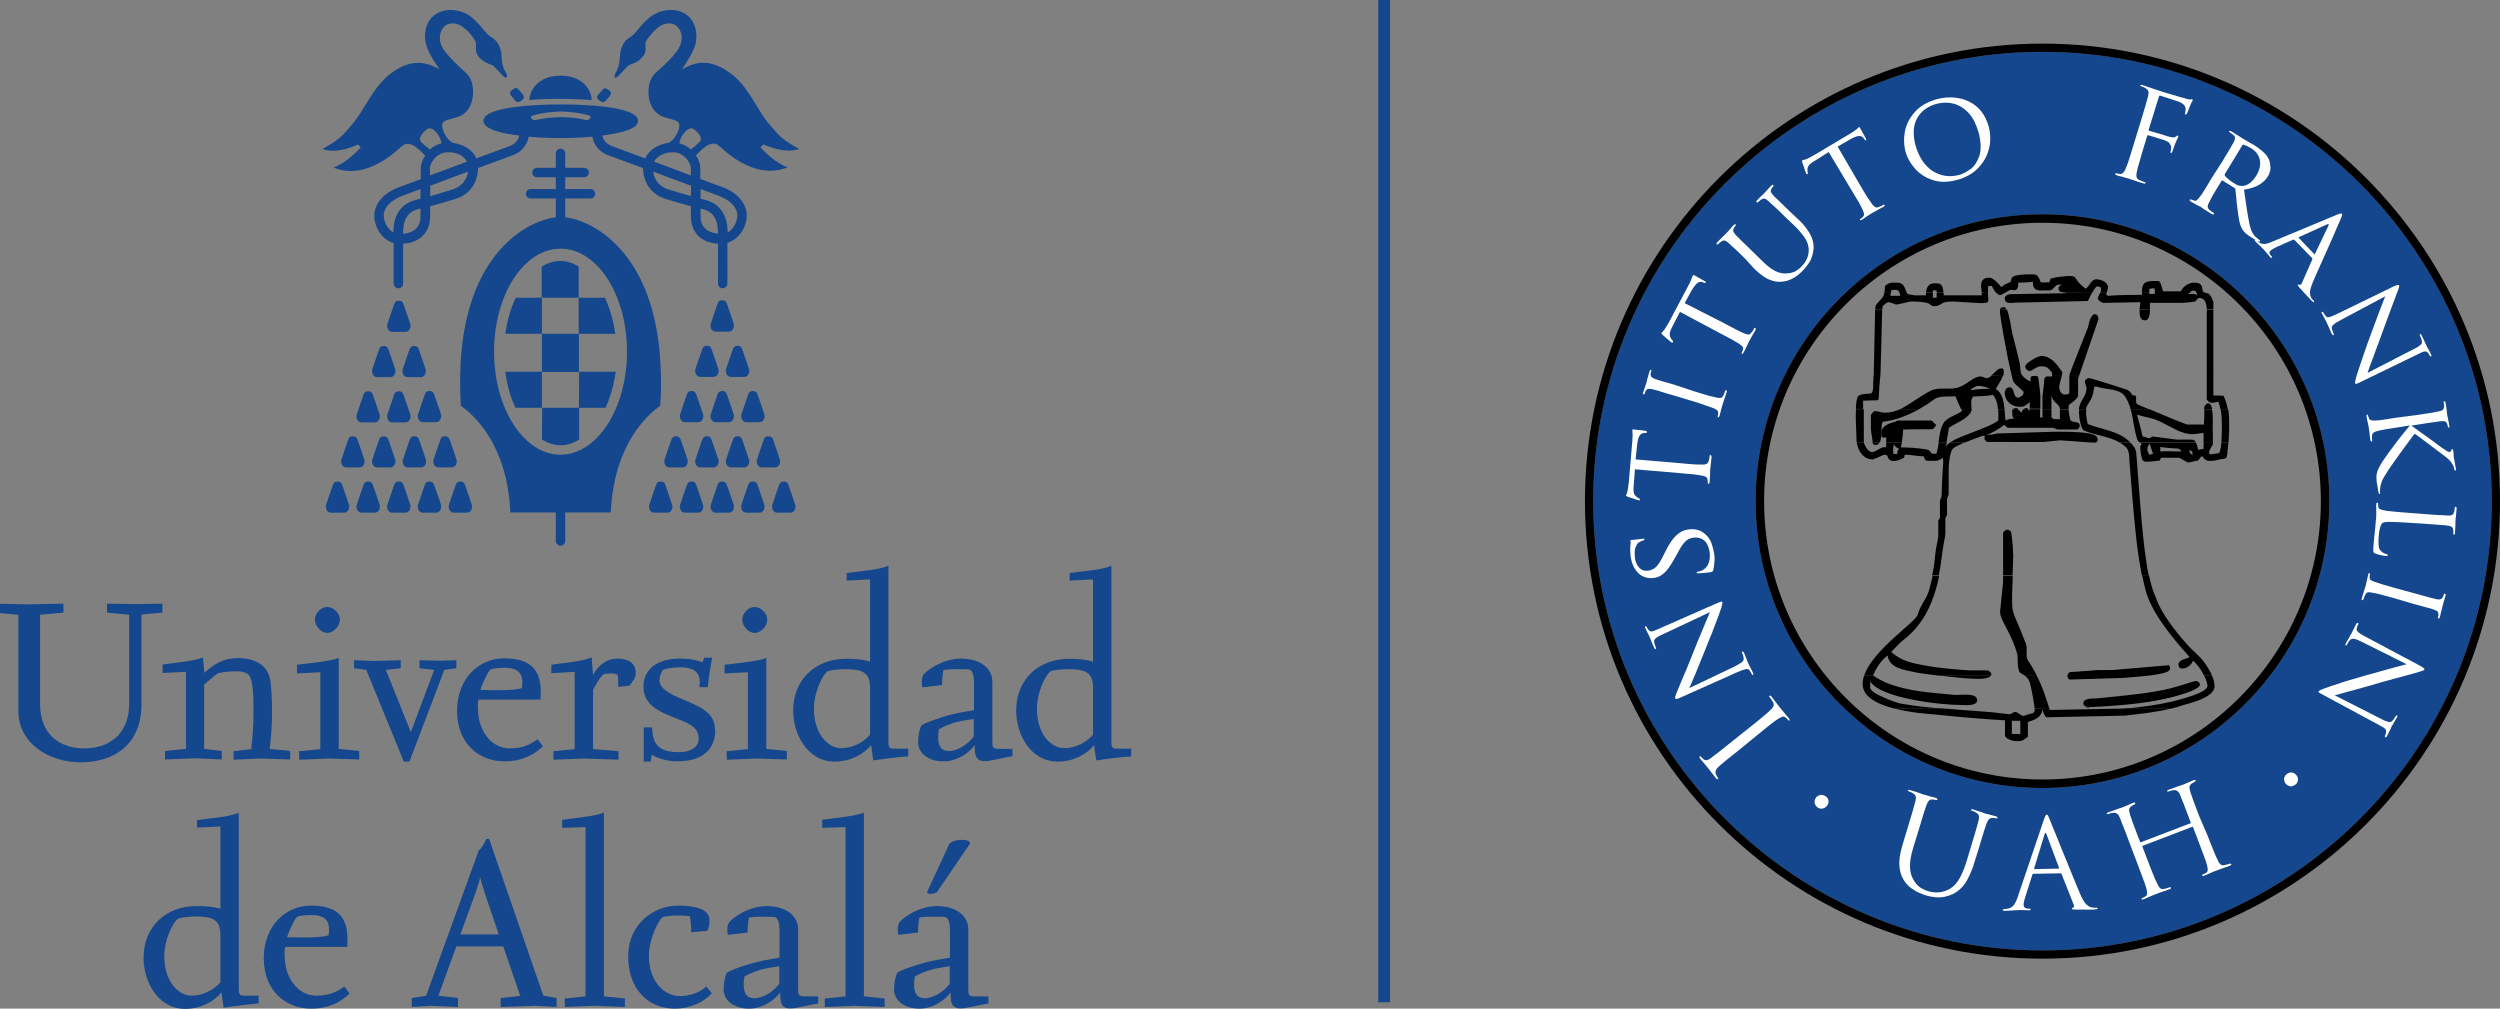<?xml version="1.0" encoding="UTF-8"?> <svg xmlns="http://www.w3.org/2000/svg" xmlns:xlink="http://www.w3.org/1999/xlink" version="1.1" id="TEXTO" x="0px" y="0px" viewBox="0 0 1060.6 427.9" style="enable-background:new 0 0 1060.6 427.9;" xml:space="preserve"><rect x="0" y="0" width="1060.6" height="427.9" fill="#808080" stroke="none"/> <style type="text/css"> .st0{fill:#14478D;} .st1{fill:none;} .st2{fill:#FFFFFF;} .st3{fill-rule:evenodd;clip-rule:evenodd;} .st4{fill-rule:evenodd;clip-rule:evenodd;fill:#14478D;} </style> <g> <g> <rect x="584.7" y="0" class="st0" width="5" height="425.2"></rect> </g> <g> <g> <path class="st0" d="M866.5,22c-105.1,0-190.6,85.5-190.6,190.6s85.5,190.6,190.6,190.6s190.6-85.5,190.6-190.6 S971.6,22,866.5,22z M866.5,334.3c-67.1,0-121.7-54.6-121.7-121.7S799.4,90.9,866.5,90.9s121.7,54.6,121.7,121.7 S933.6,334.3,866.5,334.3z"></path> <circle class="st1" cx="866.5" cy="212.6" r="118.1"></circle> <path d="M866.5,18.5c-107,0-194.1,87.1-194.1,194.1s87.1,194.1,194.1,194.1s194.1-87,194.1-194.1 C1060.6,105.6,973.5,18.5,866.5,18.5z M866.5,403.2c-105.1,0-190.6-85.5-190.6-190.6S761.4,22,866.5,22s190.6,85.5,190.6,190.6 S971.6,403.2,866.5,403.2z"></path> <path d="M866.5,90.9c-67.1,0-121.7,54.6-121.7,121.7s54.6,121.7,121.7,121.7s121.7-54.6,121.7-121.7S933.6,90.9,866.5,90.9z M866.5,330.7c-65.1,0-118.1-53-118.1-118.1s53-118.1,118.1-118.1s118.1,53,118.1,118.1S931.6,330.7,866.5,330.7z"></path> </g> <g> <path class="st2" d="M735,314.4c-2.1,1.7-3.7,3-4.9,3.9c-1.1,0.9-2,1.6-2.6,2c-0.6,0.5-1.1,0.9-1.5,1.2c-0.7,0.5-1.4,0.9-1.9,1 s-1.1-0.1-1.6-0.6c-0.2-0.2-0.4-0.4-0.5-0.5c-0.2-0.1-0.3-0.3-0.4-0.4c-0.1-0.1-0.2-0.1-0.2-0.1c-0.1,0-0.2-0.1-0.3,0 s-0.2,0.2-0.1,0.4c0.1,0.2,0.2,0.4,0.3,0.6c0.4,0.5,0.8,0.9,1.3,1.5s0.9,1.1,1.3,1.6c0.4,0.5,0.7,0.7,0.7,0.8 c0.1,0.1,0.3,0.4,0.7,0.9s0.8,1.1,1.3,1.7c0.5,0.7,0.9,1.2,1.3,1.7c0.2,0.2,0.3,0.3,0.5,0.4c0.1,0.1,0.3,0.1,0.4,0 c0.1-0.1,0.1-0.1,0.1-0.3c0-0.1,0-0.2-0.1-0.3c-0.1-0.2-0.3-0.3-0.4-0.6c-0.2-0.2-0.3-0.5-0.4-0.8c-0.3-0.5-0.3-1-0.1-1.6 c0.2-0.5,0.6-1.1,1.3-1.7c0.4-0.4,0.9-0.8,1.4-1.2c0.5-0.5,1.4-1.2,2.5-2.1s2.8-2.2,4.9-3.9l7.2-5.9c2-1.6,3.7-3,5.3-4.3 c1.5-1.2,2.8-2.2,3.8-2.8c0.7-0.4,1.2-0.7,1.8-0.9c0.5-0.2,1-0.1,1.4,0.3c0.2,0.2,0.4,0.3,0.6,0.5c0.2,0.2,0.4,0.4,0.5,0.6 c0.1,0.1,0.2,0.2,0.3,0.2s0.1,0,0.2,0c0.1-0.1,0.2-0.2,0.1-0.4s-0.1-0.4-0.3-0.6c-0.4-0.5-0.8-0.9-1.3-1.5s-0.9-1.1-1.3-1.6 c-0.4-0.5-0.7-0.8-0.7-0.8c-0.1-0.2-0.6-0.8-1.4-1.8c-0.8-1-1.6-2.2-2.6-3.4c-0.4-0.5-0.7-0.6-0.9-0.4c-0.1,0.1-0.1,0.1-0.1,0.2 s0,0.2,0.1,0.3c0.2,0.2,0.4,0.5,0.7,0.9c0.2,0.4,0.5,0.8,0.7,1.1c0.4,0.7,0.5,1.2,0.3,1.8c-0.2,0.5-0.6,1.1-1.2,1.6 c-0.8,0.8-2,1.9-3.5,3.1c-1.5,1.3-3.3,2.7-5.3,4.3L735,314.4z"></path> </g> <g> <path class="st2" d="M716.7,291.9c0.5-1.1,1.3-3.1,2.6-6.1c1.2-3,2.6-6.3,4.1-10.1c0.9-2.3,1.8-4.6,2.8-6.9 c0.9-2.4,1.7-4.4,2.3-6.1c0.7-1.7,1-2.7,1.1-3c0.6-1.6,0.9-2.7,1-3.2c0.1-0.6,0.2-0.9,0-1.1c0-0.2-0.2-0.2-0.6-0.1 c-0.4,0.1-1.2,0.5-2.5,1l-24.1,10.6c-1.2,0.6-2.1,0.9-2.7,1c-0.6,0-1.1-0.2-1.5-0.9c-0.2-0.2-0.3-0.4-0.4-0.6 c-0.1-0.1-0.1-0.3-0.2-0.4c-0.1-0.1-0.2-0.2-0.3-0.3c-0.1-0.1-0.2-0.1-0.3,0c-0.1,0-0.2,0.2-0.1,0.3c0,0.2,0.1,0.4,0.2,0.6 c0.4,0.9,0.7,1.6,1.1,2.3c0.3,0.7,0.5,1.1,0.6,1.3c0.1,0.3,0.4,0.9,0.7,1.7c0.3,0.9,0.8,1.8,1.2,2.8c0.1,0.2,0.2,0.4,0.3,0.6 c0.1,0.1,0.2,0.1,0.3,0.1s0.1-0.1,0.2-0.2c0.1-0.1,0.1-0.2,0-0.4c-0.1-0.2-0.2-0.5-0.3-0.9c-0.2-0.4-0.3-0.8-0.4-1.3 c-0.2-0.7,0-1.3,0.5-1.7c0.4-0.4,1.3-1,2.7-1.6l20.4-9.6c-0.3,0.7-0.7,1.8-1.4,3.3c-0.6,1.6-1.4,3.3-2.2,5.3s-1.7,4-2.5,6.1 c-1.3,3.2-2.5,6.3-3.7,9.2c-1.2,2.8-2.2,5.2-3,7.1s-1.2,3-1.4,3.4c-0.1,0.4-0.3,0.7-0.4,1.2c-0.2,0.4-0.2,0.8-0.1,1 c0.1,0.2,0.3,0.2,0.6,0.2s0.9-0.2,1.7-0.6l23.5-10.5c1.8-0.8,3.1-1.3,4-1.5c0.8-0.2,1.4,0,1.7,0.5c0.2,0.3,0.4,0.6,0.6,0.9 c0.2,0.3,0.3,0.6,0.4,0.8c0,0.1,0.1,0.2,0.2,0.2c0.1,0,0.2,0,0.3,0c0.1-0.1,0.2-0.2,0.2-0.3c0-0.1-0.1-0.3-0.2-0.5 c-0.4-1-0.9-1.9-1.3-2.6c-0.3-0.7-0.6-1.2-0.7-1.4c-0.1-0.2-0.3-0.7-0.6-1.5s-0.7-1.8-1.2-3c-0.1-0.2-0.2-0.4-0.4-0.5 c-0.1-0.1-0.2-0.1-0.3-0.1s-0.2,0.1-0.2,0.2s0,0.2,0,0.3c0.1,0.2,0.2,0.5,0.4,0.9c0.1,0.4,0.3,0.9,0.3,1.3 c0.2,0.6-0.1,1.2-0.6,1.7c-0.6,0.5-1.7,1.2-3.3,2L716.7,291.9z"></path> </g> <g> <path class="st2" d="M727.2,234.9c-0.2-1.3-0.5-2.6-0.9-3.8c-0.4-1.3-1-2.4-1.7-3.3c-1.3-1.5-2.7-2.5-4.1-2.9 c-1.4-0.4-2.8-0.5-4.1-0.3c-1.9,0.2-3.6,1-5.1,2.4c-1.6,1.4-3.1,3.6-4.6,6.6L706,235c-1.2,2.5-2.2,4.2-3.2,5.3 c-1,1-2.1,1.6-3.5,1.8c-1.6,0.2-2.9-0.2-3.9-1.3s-1.6-2.5-1.8-4.2c-0.2-2.1-0.1-3.6,0.3-4.5c0.4-1,0.8-1.6,1.1-1.8 c0.2-0.2,0.6-0.3,1-0.6c0.4-0.2,0.8-0.3,1.1-0.4c0.2,0,0.3-0.1,0.4-0.2c0.1-0.1,0.1-0.2,0.1-0.3c0-0.2-0.1-0.3-0.3-0.3 s-0.4,0-0.7,0.1c-1.5,0.2-2.7,0.3-3.4,0.4c-0.8,0.1-1.2,0.1-1.3,0.1s-0.2,0.1-0.2,0.1c0,0.1,0,0.2,0,0.4s0.1,0.4,0.1,0.6 c0,0.2,0,0.6-0.1,1c-0.1,0.6-0.1,1.3-0.1,2.2s0.1,1.8,0.2,2.7c0.4,3.1,1.6,5.4,3.3,7.1c1.7,1.6,3.9,2.3,6.5,2 c1.5-0.2,3-0.8,4.3-2c1.4-1.2,2.8-3.2,4.3-5.9l1.3-2.3c1.2-2.3,2.2-3.9,3.2-5s2.2-1.7,3.7-1.9c1.7-0.2,3.2,0.1,4.5,1.1 c1.3,1.1,2,2.7,2.4,5c0.2,1.6,0.1,3.2-0.4,4.6c-0.5,1.5-1.5,2.6-3,3.3c-0.3,0.1-0.6,0.2-0.9,0.3c-0.3,0-0.5,0.1-0.7,0.1 s-0.3,0.1-0.4,0.2c0,0.1-0.1,0.2-0.1,0.3s0.1,0.2,0.2,0.2c0.1,0,0.3,0.1,0.5,0c0.4,0,1,0,1.9-0.1c0.8-0.1,1.8-0.1,2.9-0.3 c0.6-0.1,1-0.2,1.1-0.3c0.2-0.1,0.4-0.3,0.4-0.6c0.3-1,0.4-2.1,0.5-3.4C727.5,237.1,727.4,236,727.2,234.9L727.2,234.9z"></path> </g> <g> <path class="st2" d="M693.9,194.9l0.6-5.8c0.2-2.2,0.6-3.6,1.1-4.3s1.2-1.1,1.8-1.1h0.5c0.3,0,0.5,0,0.6-0.1 c0.1,0,0.2-0.1,0.2-0.3c0-0.1,0-0.2-0.1-0.3s-0.2-0.2-0.4-0.2s-0.6-0.1-1.3-0.2c-0.6-0.1-1.3-0.2-2-0.2c-0.7-0.1-1.4-0.2-1.8-0.2 c-0.2,0-0.3,0-0.4,0c-0.1,0-0.2,0-0.2,0.1s0,0.3,0,0.5c0,0.3,0.1,0.5,0.1,0.9s0,0.9,0,1.4s-0.1,1.2-0.1,2l-1.5,17.5 c0,0.3-0.1,0.8-0.2,1.5c-0.1,0.7-0.2,1.4-0.3,2.1c-0.2,0.6-0.3,1-0.4,1.3c-0.1,0.3-0.3,0.5-0.3,0.7c0,0.1,0.1,0.2,0.3,0.3 s0.4,0.2,0.5,0.3c0.2,0,0.6,0.2,1.3,0.4s1.4,0.4,2.1,0.7c0.7,0.2,1.1,0.4,1.3,0.4c0.1,0,0.2,0,0.3-0.1s0.1-0.2,0.1-0.2 c0-0.1,0-0.2,0-0.3s-0.2-0.2-0.3-0.2c-0.2-0.1-0.3-0.2-0.5-0.3s-0.5-0.3-0.8-0.6c-0.5-0.4-0.8-0.9-1-1.6c-0.1-0.7-0.2-1.8,0-3.2 l0.5-6.7l18.8,1.6c2.2,0.2,4.1,0.4,5.8,0.5c1.6,0.2,2.9,0.4,3.9,0.6c0.7,0.1,1.2,0.3,1.6,0.5c0.4,0.2,0.6,0.6,0.7,1.1 c0,0.2,0.1,0.4,0.1,0.7s0,0.5,0,0.7c0,0.1,0,0.2,0.1,0.3s0.1,0.1,0.2,0.1c0.1,0,0.2,0,0.3-0.1c0.1-0.2,0.1-0.3,0.2-0.6 c0-0.5,0.1-1.1,0.1-1.8c0.1-0.7,0.1-1.4,0.1-2s0-0.9,0-1.1c0-0.2,0.1-0.8,0.2-2c0.2-1.2,0.3-2.4,0.4-3.7c0-0.3,0-0.4-0.1-0.6 c0-0.1-0.1-0.2-0.3-0.2c-0.1,0-0.2,0-0.3,0c-0.1,0.1-0.1,0.2-0.1,0.3c0,0.3-0.1,0.6-0.1,1c-0.1,0.4-0.2,0.8-0.3,1.1 c-0.2,0.7-0.5,1.1-0.9,1.3s-0.9,0.3-1.6,0.3c-1,0-2.3,0-3.9-0.1c-1.7-0.1-3.6-0.3-5.8-0.5L693.9,194.9z"></path> </g> <g> <path class="st2" d="M711.5,163.6c-2.2-0.7-3.9-1.2-5.1-1.5c-1.2-0.4-2.1-0.6-2.7-0.8c-0.6-0.2-1.1-0.4-1.5-0.5 c-0.7-0.3-1.3-0.6-1.6-0.9c-0.3-0.3-0.4-0.8-0.3-1.4c0-0.3,0-0.5,0.1-0.6c0.1-0.2,0.1-0.4,0.2-0.5c0-0.1,0-0.2,0-0.3 c-0.1-0.1-0.1-0.1-0.2-0.2c-0.1,0-0.2,0-0.3,0.1s-0.2,0.3-0.3,0.5c-0.2,0.5-0.3,1.1-0.5,1.7c-0.2,0.7-0.4,1.3-0.5,1.8 c-0.1,0.6-0.2,0.9-0.2,1c-0.1,0.2-0.2,0.8-0.6,1.8c-0.4,1-0.6,1.9-0.9,2.7c-0.1,0.3-0.1,0.4-0.1,0.6c0,0.1,0.1,0.2,0.2,0.2 c0.1,0,0.2,0,0.3,0s0.1-0.1,0.2-0.2c0-0.2,0.1-0.4,0.2-0.6c0.1-0.3,0.2-0.5,0.3-0.7c0.2-0.4,0.5-0.7,1-0.8c0.4-0.1,1-0.1,1.7,0.1 c0.4,0.1,0.9,0.2,1.5,0.4c0.6,0.1,1.5,0.4,2.7,0.8c1.2,0.4,2.9,0.9,5.1,1.5l7.6,2.3c2.1,0.6,3.9,1.2,5.5,1.8 c1.6,0.5,2.8,1,3.7,1.3c0.6,0.3,1.1,0.5,1.4,0.8c0.4,0.3,0.5,0.7,0.5,1.1c0,0.2,0,0.5,0,0.7c0,0.3-0.1,0.5-0.2,0.7 c0,0.1,0,0.2,0,0.3c0.1,0.1,0.1,0.1,0.2,0.2c0.3,0.1,0.4-0.1,0.6-0.6c0.2-0.8,0.4-1.6,0.7-2.7c0.3-1,0.4-1.6,0.5-1.8 c0-0.2,0.3-0.8,0.6-1.9c0.4-1.1,0.8-2.3,1.2-3.6c0.1-0.3,0.1-0.4,0.1-0.6c0-0.1-0.1-0.2-0.2-0.2c-0.1,0-0.2,0-0.3,0 s-0.1,0.1-0.2,0.2c-0.1,0.2-0.2,0.5-0.3,0.9c-0.2,0.4-0.3,0.7-0.5,1.1c-0.3,0.6-0.7,1-1.1,1c-0.4,0.1-1,0-1.6-0.1 c-0.9-0.2-2.2-0.5-3.8-0.9c-1.6-0.5-3.5-1.1-5.6-1.7L711.5,163.6z"></path> </g> <g> <path class="st2" d="M714.7,128.6l2.8-5.1c1.1-1.9,2-3,2.7-3.5c0.8-0.5,1.5-0.5,2.1-0.3l0.4,0.2c0.3,0.1,0.5,0.2,0.6,0.2 s0.2-0.1,0.3-0.2s0.1-0.2,0-0.3c0-0.1-0.2-0.3-0.3-0.3c-0.2-0.1-0.6-0.3-1.1-0.6c-0.6-0.3-1.1-0.7-1.8-1 c-0.6-0.4-1.2-0.7-1.6-0.9c-0.1-0.1-0.2-0.1-0.4-0.1c-0.1,0-0.2,0-0.2,0.1s-0.1,0.3-0.2,0.4c-0.1,0.3-0.2,0.5-0.3,0.8 c-0.1,0.4-0.3,0.8-0.5,1.3s-0.5,1.1-0.9,1.8l-8.2,15.5c-0.1,0.3-0.4,0.7-0.8,1.3c-0.3,0.6-0.7,1.2-1.1,1.8 c-0.4,0.5-0.7,0.8-0.9,1.1c-0.2,0.2-0.4,0.4-0.5,0.5c0,0,0,0.2,0.2,0.4c0.2,0.1,0.3,0.3,0.4,0.4c0.1,0.1,0.5,0.4,1,0.9 s1.1,1,1.7,1.4c0.5,0.5,0.9,0.8,1.1,0.9c0.1,0,0.2,0.1,0.3,0s0.2-0.1,0.2-0.1c0-0.1,0.1-0.2,0.1-0.3s-0.1-0.2-0.2-0.4 c-0.1-0.1-0.2-0.3-0.4-0.4c-0.1-0.2-0.3-0.5-0.5-0.9c-0.3-0.5-0.4-1.2-0.3-1.9c0.1-0.7,0.5-1.7,1.2-3l3.1-6l16.7,8.9 c1.9,1,3.6,1.9,5.1,2.7c1.4,0.8,2.6,1.5,3.4,2c0.6,0.4,1,0.8,1.3,1.1c0.3,0.4,0.4,0.8,0.2,1.3c-0.1,0.2-0.1,0.4-0.2,0.7 c-0.1,0.3-0.2,0.4-0.3,0.6c0,0.1-0.1,0.2,0,0.3c0,0.1,0,0.1,0.1,0.2c0.1,0,0.2,0.1,0.3,0s0.2-0.2,0.4-0.5c0.2-0.4,0.5-1,0.8-1.6 c0.3-0.7,0.6-1.2,0.9-1.8c0.3-0.6,0.4-0.9,0.4-1c0.1-0.2,0.4-0.7,1-1.8c0.6-1,1.2-2.1,1.9-3.3c0.1-0.2,0.2-0.4,0.2-0.6 c0-0.1-0.1-0.2-0.2-0.3c-0.1-0.1-0.2,0-0.3-0.1c-0.1,0-0.2,0.1-0.2,0.2c-0.1,0.2-0.3,0.5-0.5,0.9s-0.5,0.7-0.7,0.9 c-0.4,0.6-0.9,0.9-1.3,0.8c-0.4,0-1-0.1-1.6-0.4c-0.9-0.4-2.1-0.9-3.6-1.7s-3.2-1.7-5.1-2.7L714.7,128.6z"></path> </g> <g> <path class="st2" d="M744.5,114.3c2.4,2.2,4.4,3.7,6.3,4.4c1.8,0.7,3.5,1,5.1,0.8c1.5-0.1,2.9-0.5,4.1-1.1c1.2-0.6,2.3-1.3,3.1-2 s1.5-1.3,1.8-1.7c1-1,1.9-2.2,2.9-3.7c0.8-1.5,1.4-3.4,1.6-5.6c0.1-2.4-0.6-4.7-1.9-6.8c-1.3-2.1-2.9-4-4.8-5.7l-3.5-3.3 c-1.6-1.6-2.9-2.8-3.8-3.7c-0.9-0.9-1.6-1.5-2-1.9c-0.5-0.4-0.8-0.8-1.1-1.1c-0.5-0.6-0.8-1-1-1.4s-0.1-0.9,0.3-1.5 c0.1-0.2,0.3-0.5,0.4-0.6c0.1-0.1,0.2-0.2,0.3-0.3c0.1-0.1,0.1-0.2,0.1-0.3c0-0.1,0-0.2-0.1-0.3c-0.1-0.1-0.2-0.1-0.3-0.1 c-0.1,0.1-0.3,0.2-0.5,0.3c-0.5,0.5-1.1,1.1-1.6,1.7s-0.9,1-1,1.1c-0.1,0.2-0.6,0.6-1.3,1.3c-0.7,0.7-1.5,1.4-2.2,2.2 c-0.2,0.2-0.3,0.4-0.3,0.5s0,0.2,0.1,0.3c0.1,0.1,0.2,0.1,0.3,0.1s0.2,0,0.3-0.1c0.1-0.2,0.3-0.3,0.6-0.5 c0.2-0.2,0.4-0.4,0.6-0.5c0.6-0.5,1.1-0.6,1.6-0.5s0.9,0.4,1.5,0.9c0.3,0.3,0.7,0.6,1.2,1.1c0.5,0.4,1.1,1,2.1,1.9 c0.9,0.8,2.2,2.1,3.8,3.7l4.1,3.9c1.7,1.6,3,3.2,4.1,4.7s1.7,3.1,1.9,4.8c0.1,1.2,0,2.5-0.5,3.9c-0.5,1.3-1.2,2.5-2.2,3.5 c-0.9,1-1.8,1.7-2.8,2.3c-1,0.6-2.3,0.9-3.8,1c-1.3,0.1-2.8-0.1-4.4-0.8c-1.6-0.7-3.6-2.1-5.9-4.4l-4.5-4.4 c-1.6-1.6-2.9-2.8-3.8-3.7c-0.9-0.9-1.6-1.5-2-2c-0.5-0.4-0.8-0.8-1.1-1.1c-0.5-0.6-0.8-1-1-1.5c-0.1-0.4,0-0.9,0.3-1.4 c0.1-0.2,0.3-0.5,0.4-0.6c0.1-0.1,0.2-0.2,0.3-0.3c0.1-0.1,0.1-0.2,0.1-0.3c0-0.1,0-0.2-0.1-0.3c-0.2-0.2-0.4-0.1-0.8,0.3 c-0.6,0.6-1.2,1.2-1.8,2c-0.7,0.8-1.1,1.3-1.4,1.5c-0.2,0.2-0.7,0.7-1.4,1.4c-0.8,0.8-1.6,1.6-2.4,2.4c-0.2,0.2-0.3,0.3-0.3,0.5 c0,0.1,0,0.2,0.1,0.3c0.1,0.1,0.1,0.1,0.3,0.1c0.1,0,0.2,0,0.3-0.1c0.1-0.2,0.4-0.4,0.6-0.5c0.2-0.2,0.4-0.4,0.6-0.5 c0.6-0.5,1.1-0.7,1.6-0.5c0.5,0.1,1,0.4,1.5,0.9c0.3,0.3,0.7,0.6,1.2,1.1c0.5,0.4,1.1,1,2.1,1.9c0.9,0.8,2.2,2.1,3.8,3.7 L744.5,114.3z"></path> </g> <g> <path class="st2" d="M779.6,62.2l5-2.9c1.9-1.1,3.2-1.6,4.1-1.6c0.9,0,1.5,0.3,1.9,0.9l0.3,0.4c0.2,0.3,0.3,0.4,0.4,0.5 c0.1,0.1,0.2,0.1,0.3,0s0.2-0.2,0.1-0.3c0-0.1,0-0.3-0.1-0.4c-0.1-0.2-0.3-0.5-0.6-1.1c-0.3-0.5-0.6-1.2-1-1.8 c-0.3-0.7-0.7-1.2-0.9-1.6c-0.1-0.1-0.1-0.2-0.2-0.3c-0.1-0.1-0.1-0.1-0.2-0.1c-0.1,0.1-0.2,0.2-0.4,0.3 c-0.2,0.2-0.4,0.4-0.6,0.6c-0.3,0.2-0.7,0.5-1.1,0.8c-0.4,0.3-1,0.7-1.7,1.1l-15.1,9c-0.3,0.2-0.7,0.4-1.3,0.7 c-0.6,0.4-1.3,0.7-1.9,1c-0.6,0.2-1,0.4-1.3,0.4c-0.3,0.1-0.6,0.1-0.7,0.2c0,0-0.1,0.2-0.1,0.4c0.1,0.2,0.1,0.4,0.1,0.6 c0.1,0.1,0.2,0.6,0.5,1.3c0.2,0.7,0.5,1.4,0.7,2.1s0.4,1.1,0.5,1.3c0.1,0.1,0.1,0.2,0.2,0.2c0.1,0,0.2,0,0.2,0 c0.1-0.1,0.2-0.1,0.2-0.2c0.1-0.1,0-0.3,0-0.4c0-0.2,0-0.4-0.1-0.6c0-0.2,0-0.6,0-1c0-0.6,0.3-1.2,0.7-1.7 c0.5-0.5,1.3-1.2,2.6-1.9l5.7-3.6l9.7,16.2c1.1,1.9,2.1,3.5,3,5c0.8,1.4,1.4,2.6,1.8,3.5c0.3,0.6,0.4,1.2,0.5,1.6 c0,0.5-0.1,0.9-0.5,1.2c-0.2,0.2-0.3,0.3-0.5,0.5s-0.4,0.3-0.6,0.4c-0.1,0.1-0.2,0.2-0.2,0.2c0,0.1,0,0.1,0,0.2 c0.1,0.1,0.2,0.2,0.3,0.1c0.2,0,0.3-0.1,0.6-0.2c0.4-0.2,1-0.6,1.5-1c0.6-0.4,1.1-0.8,1.7-1.1c0.5-0.4,0.8-0.5,0.9-0.6 c0.2-0.1,0.8-0.4,1.8-1s2.1-1.2,3.3-1.8c0.2-0.1,0.3-0.3,0.4-0.4c0.1-0.1,0.1-0.2,0-0.3c-0.1-0.1-0.1-0.1-0.2-0.2 c-0.1,0-0.2,0-0.3,0.1c-0.2,0.1-0.5,0.3-0.9,0.5s-0.7,0.3-1,0.4c-0.6,0.3-1.2,0.3-1.6,0c-0.4-0.2-0.8-0.6-1.2-1.1 c-0.6-0.8-1.3-1.9-2.2-3.2c-0.9-1.4-1.9-3.1-3-5L779.6,62.2z"></path> </g> <g> <path class="st2" d="M808.3,64c0.7,2.7,2,5.1,4,7.4c1.9,2.2,4.4,3.9,7.4,4.9c3,1.1,6.6,1.1,10.7,0c3.6-1,6.6-2.7,8.8-5 s3.8-5,4.6-8.1s0.7-6.2-0.1-9.5c-1-3.4-2.5-6.1-4.7-8.1s-4.8-3.3-7.8-3.9c-3-0.6-6.2-0.5-9.6,0.4c-4.1,1.2-7.2,3-9.4,5.6 c-2.2,2.5-3.5,5.2-4.1,8.2C807.6,58.9,807.7,61.6,808.3,64L808.3,64z M812.6,61.6c-1.2-4.8-0.9-8.6,0.8-11.6c1.8-3,4.5-5,8.4-6 c2.4-0.6,4.8-0.6,7.1,0c2.4,0.7,4.5,2,6.3,4c1.9,2,3.2,4.8,4.2,8.2c1.1,4.2,1.1,7.5,0.3,10c-0.9,2.5-2.1,4.4-3.8,5.6 s-3.2,2-4.7,2.4c-4.2,1.1-7.9,0.5-11.4-1.7C816.5,70.3,814.1,66.7,812.6,61.6L812.6,61.6z"></path> </g> <g> <path class="st2" d="M905.4,60.6c-0.7,2.4-1.4,4.6-2,6.5s-1.1,3.4-1.6,4.4c-0.3,0.7-0.6,1.3-1,1.7c-0.4,0.4-0.8,0.6-1.3,0.6 c-0.3,0-0.5-0.1-0.8-0.1s-0.5-0.1-0.8-0.2c-0.2,0-0.3,0-0.3,0c-0.1,0-0.1,0.1-0.2,0.2c0,0.2,0,0.3,0.1,0.4s0.3,0.2,0.6,0.3 c0.6,0.2,1.2,0.4,1.9,0.5c0.7,0.2,1.4,0.4,2,0.6c0.6,0.1,1,0.2,1.1,0.3c0.2,0.1,0.9,0.3,2.2,0.7c1.2,0.4,2.5,0.9,4,1.3 c0.3,0.1,0.5,0.1,0.6,0.1c0.2-0.1,0.2-0.1,0.3-0.2c0-0.1,0-0.2,0-0.2c0-0.1-0.1-0.1-0.3-0.2c-0.3-0.1-0.6-0.2-1.1-0.4 c-0.4-0.2-0.8-0.4-1.2-0.5c-0.7-0.3-1.1-0.8-1.2-1.4c-0.1-0.6-0.1-1.2,0.1-2c0.2-1.1,0.6-2.6,1.2-4.5c0.5-1.9,1.2-4.1,1.9-6.5 l1.3-4.3c0-0.2,0.1-0.3,0.2-0.3c0.1,0,0.1-0.1,0.3,0c0.4,0.1,1,0.3,2.1,0.6s2.1,0.7,3.2,1c1.1,0.3,1.9,0.6,2.3,0.8 c0.7,0.3,1.3,0.8,1.6,1.3s0.5,1,0.5,1.4c0,0.3,0,0.7-0.1,1c0,0.3-0.1,0.6-0.2,0.9c0,0.2,0,0.3,0,0.3c0,0.1,0.1,0.2,0.2,0.2 c0.2,0,0.3,0,0.4-0.2c0.1-0.2,0.2-0.4,0.3-0.6c0.1-0.3,0.2-0.7,0.5-1.5c0.3-0.7,0.5-1.3,0.7-1.9c0.4-0.8,0.6-1.4,0.8-1.8 c0.2-0.4,0.4-0.7,0.4-0.9c0-0.1,0.1-0.2,0-0.3c0-0.1-0.1-0.1-0.2-0.2c-0.1,0-0.2,0-0.3,0.1s-0.2,0.2-0.4,0.3 c-0.3,0.2-0.7,0.4-1.1,0.4c-0.5,0-0.9-0.1-1.5-0.2c-0.4-0.1-0.7-0.2-1.1-0.3c-0.4-0.1-0.8-0.2-1.2-0.4l-6.5-1.9 c-0.2,0-0.2-0.1-0.3-0.2c0-0.1,0-0.2,0.1-0.4l4.3-13.9c0.1-0.2,0.2-0.3,0.2-0.4c0.1,0,0.2,0,0.4,0l7.7,2.5c1,0.4,1.7,0.8,2.2,1.3 s0.7,1,0.8,1.4c0,0.4,0,0.8,0,1.2c-0.1,0.4-0.1,0.6-0.2,0.9c0,0.2-0.1,0.3,0,0.4c0,0.2,0,0.2,0.2,0.3c0.1,0,0.2,0,0.3-0.1 s0.2-0.2,0.3-0.3c0.2-0.4,0.4-0.9,0.7-1.7c0.3-0.7,0.5-1.3,0.6-1.6c0.3-0.7,0.5-1.2,0.7-1.5s0.4-0.6,0.4-0.8s0-0.3,0-0.3 c0-0.1,0-0.2-0.2-0.2c-0.1,0-0.2,0-0.3,0c-0.2,0.1-0.3,0.1-0.5,0.1c-0.3,0-0.6,0-1-0.1s-0.8-0.2-1.3-0.4 c-0.4-0.1-1.1-0.3-2.3-0.6c-1.2-0.4-2.5-0.8-4-1.2s-2.8-0.8-3.9-1.2c-1.2-0.4-1.9-0.6-2.2-0.7l-2-0.7c-0.6-0.2-1.1-0.4-1.8-0.6 c-0.6-0.2-1.2-0.4-1.8-0.6c-0.3-0.1-0.5-0.1-0.6-0.1c-0.2,0-0.3,0.1-0.3,0.2c0,0.1,0,0.2,0.1,0.3c0,0.1,0.1,0.1,0.2,0.1 c0.3,0.1,0.6,0.1,0.9,0.3c0.4,0.1,0.6,0.3,0.8,0.4c0.8,0.4,1.2,0.9,1.4,1.4s0.1,1.3-0.1,2.1c-0.1,0.5-0.3,1.1-0.5,1.8 c-0.1,0.7-0.5,1.7-0.9,3.2c-0.4,1.4-1,3.4-1.8,6L905.4,60.6z"></path> </g> <g> <path class="st2" d="M938.3,75.5c-1.1,1.9-2.1,3.5-3,5c-0.8,1.4-1.6,2.5-2.2,3.2c-0.4,0.5-0.8,0.9-1.1,1.2 c-0.3,0.3-0.7,0.4-1.1,0.2c-0.2-0.1-0.5-0.2-0.7-0.2c-0.3-0.1-0.5-0.2-0.7-0.3c-0.1-0.1-0.2-0.1-0.3,0s-0.2,0.1-0.2,0.2 c-0.1,0.2,0,0.5,0.4,0.7c0.5,0.3,1,0.6,1.6,0.9c0.6,0.4,1.2,0.7,1.7,0.9c0.5,0.2,0.8,0.4,0.8,0.4c0.1,0.1,0.7,0.5,1.6,1.1 c1,0.6,2,1.3,3.2,2c0.2,0.1,0.4,0.2,0.6,0.2c0.1,0,0.2-0.1,0.3-0.1c0.1-0.1,0.1-0.1,0.1-0.3c0-0.1-0.1-0.2-0.2-0.3 c-0.2-0.1-0.5-0.3-0.8-0.5c-0.3-0.3-0.6-0.5-0.9-0.7c-0.5-0.4-0.8-0.9-0.8-1.4c0-0.4,0.1-1,0.5-1.6c0.4-0.9,1-2,1.8-3.5 c0.8-1.4,1.9-3.1,3-4.9l0.5-0.9c0.1-0.1,0.1-0.2,0.2-0.2c0.1-0.1,0.2,0,0.3,0l5,3.1c0.1,0.1,0.2,0.1,0.3,0.2 c0,0.1,0.1,0.2,0.1,0.3c0.1,0.8,0.3,2,0.4,3.5c0.1,1.5,0.3,3.1,0.5,4.7c0.3,2.1,0.5,3.9,0.8,5.3c0.3,1.5,0.7,2.6,1.3,3.6 c0.3,0.5,0.8,1.1,1.3,1.6s1.4,1.1,2.5,1.8l2.5,1.5c0.4,0.2,0.6,0.3,0.8,0.3c0.2,0.1,0.3,0,0.4-0.1c0.1-0.1,0-0.2,0-0.3 c-0.1-0.1-0.1-0.2-0.2-0.3c-0.1-0.1-0.3-0.2-0.5-0.3c-0.2-0.2-0.5-0.4-0.8-0.7c-0.5-0.3-1-0.9-1.5-1.7c-0.5-0.7-1-2-1.4-3.7 c-0.4-1.9-0.8-4.1-1.2-6.6s-0.8-5.3-1.2-8.3c2.8-0.5,5-1.2,6.6-2.2s2.8-2.2,3.6-3.6s1.1-2.7,1-4s-0.3-2.3-0.6-3 c-0.6-1.4-1.6-2.5-2.7-3.5c-1.2-1-2.4-1.9-3.7-2.7c-0.5-0.3-1-0.6-1.8-1c-0.7-0.4-1.4-0.8-2-1.2c-0.6-0.3-1-0.6-1.2-0.7 c-0.2-0.1-0.8-0.5-1.7-1.1c-1-0.6-1.9-1.2-2.9-1.8c-0.2-0.1-0.4-0.2-0.6-0.2c-0.1,0-0.2,0.1-0.3,0.1c-0.1,0.1,0,0.2,0,0.3 c0.1,0.1,0.1,0.2,0.2,0.2c0.2,0.1,0.5,0.3,0.7,0.5c0.3,0.2,0.5,0.3,0.7,0.5c0.6,0.5,0.9,1,0.9,1.4c0,0.5-0.2,1.1-0.5,1.7 c-0.2,0.4-0.4,0.8-0.8,1.4c-0.3,0.6-0.7,1.3-1.4,2.4c-0.6,1-1.6,2.6-2.7,4.5L938.3,75.5z M951.3,61.6c0.1-0.1,0.2-0.2,0.3-0.2 c0.1-0.1,0.2-0.1,0.3,0c0.3,0.1,0.6,0.3,1.2,0.5c0.6,0.3,1.2,0.6,1.8,0.9c2.1,1.3,3.4,3,3.8,5c0.4,2,0,4.3-1.5,6.7 c-0.9,1.5-1.9,2.6-2.9,3.3c-1.1,0.7-2.1,1.1-3,1.1c-0.7,0-1.3-0.1-1.9-0.3c-0.6-0.2-1.1-0.5-1.5-0.8c-0.9-0.5-1.8-1.1-2.5-1.8 c-0.8-0.6-1.3-1.1-1.5-1.5c-0.1-0.1-0.1-0.2-0.1-0.4c0-0.1,0-0.2,0.1-0.3L951.3,61.6z"></path> </g> <g> <path class="st2" d="M963.8,102.6c-1.1,0.5-2.1,0.8-3,0.9s-1.8-0.2-2.6-0.8c-0.2-0.1-0.3-0.3-0.5-0.5s-0.4-0.3-0.5-0.5 c-0.1-0.1-0.2-0.1-0.3-0.1s-0.2,0-0.3,0.1c-0.2,0.2,0,0.5,0.4,0.9c0.7,0.7,1.4,1.4,2.1,2c0.6,0.6,1.1,1.1,1.3,1.3 c0.2,0.2,0.6,0.7,1.2,1.4c0.6,0.7,1.1,1.3,1.5,1.8c0.1,0.2,0.3,0.2,0.4,0.3c0.1,0,0.2,0,0.3-0.1s0.1-0.2,0.1-0.3 c0-0.1-0.1-0.2-0.2-0.3l-0.3-0.3c-0.3-0.3-0.5-0.6-0.6-1s0.1-0.7,0.4-1c0.3-0.3,0.6-0.5,1.1-0.8s0.9-0.5,1.5-0.8l7-3.1 c0.1-0.1,0.2-0.1,0.3,0c0.1,0,0.2,0,0.3,0.1l7.5,7.7c0.1,0.1,0.1,0.2,0.1,0.2c0,0.1,0,0.1,0,0.3l-4.5,10.2 c-0.2,0.4-0.3,0.6-0.6,0.6c-0.2,0.1-0.4,0-0.6,0c-0.1,0-0.2-0.1-0.3-0.1s-0.1,0-0.2,0.1c-0.1,0.1,0,0.3,0.2,0.5 c0.2,0.3,0.4,0.6,0.7,0.9c1.1,1.3,2.2,2.4,3.1,3.4c1,1,1.6,1.7,1.9,2c0.2,0.2,0.4,0.3,0.6,0.5c0.2,0.1,0.3,0.1,0.4,0 c0.1-0.1,0.1-0.2,0-0.3c0-0.1-0.1-0.2-0.2-0.3c-0.2-0.2-0.4-0.4-0.6-0.6c-0.2-0.3-0.4-0.5-0.5-0.9c-0.3-0.4-0.4-1.1-0.4-2 s0.4-2.3,1.2-4.3c0.8-1.8,1.8-4,3-6.8c1.2-2.7,2.5-5.6,3.8-8.5s2.4-5.4,3.3-7.6c1-2.2,1.6-3.5,1.8-4.1c0.2-0.5,0.4-0.9,0.5-1.3 c0.1-0.3,0.1-0.5-0.1-0.7c-0.1-0.1-0.3-0.2-0.6-0.1c-0.3,0-0.8,0.2-1.5,0.5L963.8,102.6z M975.2,100.9c-0.1-0.1-0.1-0.2,0.1-0.3 l11.9-5.4c0.7-0.3,0.9-0.1,0.6,0.6l-5.7,11.9c0,0.1-0.1,0.2-0.2,0.2c0,0-0.1,0-0.1-0.1L975.2,100.9z"></path> </g> <g> <path class="st2" d="M1011.9,125.7c-0.4,1.1-1.2,3.1-2.4,6.2c-1.1,3-2.4,6.4-3.8,10.2c-0.8,2.3-1.7,4.6-2.5,7s-1.5,4.5-2.1,6.2 c-0.6,1.8-0.9,2.7-1,3c-0.5,1.6-0.8,2.7-0.9,3.3c-0.1,0.6-0.1,0.9,0,1.1c0,0.2,0.2,0.2,0.6,0.1c0.4-0.1,1.2-0.5,2.4-1.1 l23.7-11.5c1.2-0.6,2.1-1,2.7-1.1s1.2,0.2,1.6,0.8c0.2,0.2,0.3,0.4,0.4,0.6c0.1,0.1,0.1,0.3,0.2,0.4c0.1,0.1,0.2,0.2,0.3,0.3 c0.1,0,0.2,0.1,0.3,0c0.1,0,0.1-0.2,0.1-0.4s-0.1-0.4-0.2-0.5c-0.4-0.9-0.8-1.6-1.1-2.2c-0.4-0.6-0.6-1.1-0.7-1.3 c-0.1-0.3-0.4-0.9-0.8-1.7c-0.4-0.9-0.8-1.8-1.3-2.7c-0.1-0.2-0.2-0.4-0.3-0.6c-0.1-0.1-0.2-0.1-0.3-0.1c-0.1,0-0.1,0.1-0.2,0.2 c-0.1,0.1-0.1,0.2,0,0.4s0.2,0.5,0.4,0.9c0.2,0.4,0.3,0.8,0.4,1.3c0.2,0.7,0.1,1.3-0.4,1.7c-0.4,0.4-1.3,1.1-2.6,1.7l-20,10.3 c0.2-0.7,0.7-1.8,1.2-3.4c0.6-1.6,1.3-3.3,2-5.4c0.8-2,1.5-4.1,2.3-6.2c1.2-3.3,2.3-6.4,3.4-9.3c1.1-2.9,2-5.3,2.7-7.2 c0.7-1.9,1.1-3.1,1.3-3.4c0.1-0.4,0.2-0.7,0.4-1.2c0.1-0.4,0.2-0.8,0.1-1c-0.1-0.2-0.3-0.2-0.6-0.2s-0.9,0.3-1.7,0.6l-23.2,11.3 c-1.8,0.9-3.1,1.4-3.9,1.7c-0.8,0.2-1.4,0.1-1.7-0.4c-0.3-0.3-0.4-0.6-0.7-0.9c-0.2-0.3-0.3-0.5-0.4-0.7c0-0.1-0.1-0.2-0.2-0.2 c-0.1,0-0.2,0-0.3,0c-0.1,0.1-0.2,0.2-0.2,0.3s0.1,0.3,0.2,0.5c0.5,1,1,1.8,1.4,2.6c0.4,0.7,0.6,1.2,0.7,1.4 c0.1,0.2,0.3,0.7,0.7,1.5c0.3,0.8,0.8,1.8,1.3,3c0.1,0.2,0.3,0.4,0.4,0.5c0.1,0.1,0.2,0.1,0.3,0.1s0.2-0.1,0.2-0.2 c0-0.1,0-0.2,0-0.3c-0.1-0.2-0.3-0.5-0.4-0.9c-0.1-0.4-0.3-0.9-0.4-1.3c-0.2-0.6,0-1.2,0.6-1.7c0.6-0.6,1.7-1.3,3.3-2.1 L1011.9,125.7z"></path> </g> <g> <path class="st2" d="M1017.3,177.1c-2.1,0.3-4.1,0.6-5.8,0.9c-1.6,0.3-2.9,0.4-3.9,0.4c-0.7,0-1.2,0-1.6-0.1 c-0.4,0-0.7-0.3-0.9-0.7c-0.1-0.2-0.2-0.5-0.3-0.7c-0.1-0.3-0.1-0.5-0.2-0.7c0-0.1-0.1-0.2-0.1-0.2c-0.1,0-0.2-0.1-0.3-0.1 c-0.3,0-0.3,0.3-0.2,0.8c0.1,0.8,0.3,1.7,0.5,2.6c0.2,1,0.3,1.6,0.4,1.9c0,0.3,0.1,0.9,0.3,2c0.1,1.1,0.2,2.2,0.4,3.4 c0,0.3,0.1,0.4,0.2,0.6c0.1,0.1,0.2,0.1,0.3,0.1s0.1-0.1,0.2-0.1c0-0.1,0.1-0.2,0.1-0.3c0-0.2-0.1-0.5-0.1-0.8s0-0.6,0-1 c0-0.7,0.2-1.2,0.6-1.5c0.3-0.3,0.8-0.5,1.5-0.7c0.9-0.3,2.2-0.5,3.8-0.8c1.7-0.3,3.6-0.6,5.7-0.9l4.3-0.7v0.2 c-0.6,0.7-1.5,1.8-2.7,3.3s-2.5,3.1-3.8,4.9c-1.3,1.8-2.6,3.4-3.6,4.9s-1.7,2.5-2.1,3.2c-0.6,1.1-1.1,2-1.4,2.9 c-0.3,0.9-0.5,2-0.4,3.1c0,0.5,0.1,1,0.1,1.5c0.1,0.5,0.2,1,0.3,1.7l0.4,2.4c0.1,0.4,0.2,0.6,0.2,0.8c0.1,0.1,0.2,0.2,0.3,0.2 s0.2-0.1,0.2-0.2c0-0.1,0.1-0.3,0-0.4c0-0.2,0-0.5,0-1.1c0-0.5,0.1-1.1,0.2-1.8c0.2-0.7,0.4-1.4,0.6-2c0.2-0.6,0.6-1.2,1.1-2.1 c0.5-0.8,1.2-1.9,2.1-3.3c0.4-0.6,1.1-1.6,2.1-3s2.1-3,3.3-4.6s2.3-3.2,3.3-4.5s1.6-2.2,2-2.6c0.5,0.3,1.6,1.1,3.2,2.3 s3.2,2.4,4.9,3.7c1.6,1.2,2.7,2,3.2,2.4c1.1,0.8,2,1.5,2.7,2.1s1.3,1.3,1.8,2.1c0.3,0.4,0.5,0.8,0.7,1.3s0.3,0.8,0.3,1.2 c0,0.2,0.1,0.3,0.2,0.4c0.1,0,0.2,0.1,0.3,0.1c0.2,0,0.3-0.3,0.2-0.7c-0.1-0.4-0.1-0.9-0.3-1.6c-0.1-0.6-0.2-1.3-0.3-1.8 c-0.1-0.5-0.2-0.9-0.2-1c-0.1-0.6-0.2-1.1-0.2-1.8c0-0.6-0.1-1.2-0.2-1.7c0-0.2-0.1-0.3-0.2-0.4c-0.1-0.1-0.1-0.1-0.2-0.1 s-0.1,0.1-0.2,0.1c0,0.1-0.1,0.2-0.1,0.3c0,0.2-0.1,0.3-0.2,0.5c-0.1,0.1-0.3,0.2-0.6,0.3c-0.4,0.1-0.9-0.1-1.5-0.6 c-0.6-0.4-1.3-0.9-2.1-1.4c-0.8-0.6-2.1-1.5-3.9-2.9c-1.8-1.3-3.6-2.6-5.3-3.8c-1.7-1.2-2.8-2-3.2-2.3v-0.2l2.7-0.4 c2.2-0.4,4-0.6,5.2-0.8c1.3-0.2,2.1-0.3,2.8-0.4c0.6-0.1,1.2-0.2,1.6-0.2c0.8-0.1,1.4-0.1,1.8,0.1c0.4,0.2,0.7,0.5,0.9,1.1 c0.1,0.3,0.2,0.5,0.2,0.7s0.1,0.3,0.1,0.5c0,0.1,0.1,0.2,0.1,0.2c0.1,0,0.2,0.1,0.3,0.1c0.1,0,0.2-0.1,0.2-0.2 c0-0.2,0.1-0.3,0-0.6c-0.1-0.8-0.3-1.6-0.5-2.6s-0.3-1.7-0.4-1.9c0-0.2-0.1-0.8-0.2-1.9c-0.1-1.1-0.3-2.2-0.5-3.3 c0-0.3-0.1-0.4-0.2-0.6c-0.1-0.1-0.2-0.1-0.3-0.1c-0.1,0-0.1,0.1-0.2,0.1c0,0.1-0.1,0.2-0.1,0.3c0,0.2,0.1,0.5,0.1,0.8 c0.1,0.3,0.1,0.6,0.1,0.8c0,0.7-0.2,1.3-0.5,1.6c-0.4,0.3-0.9,0.6-1.7,0.7c-0.4,0.1-0.9,0.2-1.6,0.3c-0.6,0.2-1.5,0.3-2.8,0.5 c-1.2,0.2-3,0.5-5.2,0.8L1017.3,177.1z"></path> </g> <g> <path class="st2" d="M1028.7,222.2c2.3,0.2,4.1,0.3,5.3,0.4c1.3,0.1,2.2,0.2,2.8,0.2c0.6,0,1.2,0.1,1.6,0.2 c0.8,0.1,1.4,0.3,1.7,0.5c0.4,0.3,0.6,0.7,0.7,1.4c0,0.3,0,0.5,0,0.8s0,0.5,0,0.7c0,0.1,0,0.2,0.1,0.3s0.1,0.1,0.2,0.1 c0.3,0,0.4-0.2,0.4-0.7s0.1-1.2,0.1-1.9c0.1-0.8,0.1-1.5,0.1-2.1s0-1,0-1.1c0-0.2,0.1-0.8,0.2-1.9c0.1-1.1,0.2-2.2,0.3-3.3 c0-0.3,0-0.4-0.1-0.6c0-0.1-0.1-0.2-0.3-0.2c-0.1,0-0.2,0-0.3,0.1c-0.1,0.1-0.1,0.2-0.1,0.3c0,0.2,0,0.5-0.1,0.8 c0,0.3,0,0.6-0.1,0.8c-0.2,0.7-0.5,1.2-0.8,1.4c-0.4,0.2-1,0.4-1.8,0.3c-0.4,0-0.9,0-1.6-0.1c-0.6,0-1.5-0.1-2.8-0.1 c-1.2-0.1-3-0.2-5.3-0.4l-7.9-0.6c-2.2-0.2-4.1-0.3-5.8-0.5c-1.6-0.1-2.9-0.3-3.9-0.5c-0.7-0.2-1.2-0.3-1.6-0.5 c-0.4-0.1-0.7-0.5-0.7-0.9c0-0.2-0.1-0.5-0.1-0.7c0-0.3,0-0.5,0-0.7c0-0.1,0-0.2-0.1-0.3s-0.2-0.1-0.3-0.1 c-0.3,0-0.4,0.2-0.4,0.7c0,0.4-0.1,0.8,0,1.3c0,0.5,0,1,0,1.4c0,0.5,0,0.8,0,1.2c0,0.3,0,0.6,0,0.7c0,0.7-0.1,1.4-0.2,2.3 c-0.1,0.8-0.1,1.7-0.2,2.8c-0.1,1.1-0.3,2.3-0.4,3.6c-0.1,1.3-0.3,2.8-0.4,4.5c-0.1,1.2-0.1,2,0,2.3c0.1,0.4,0.4,0.6,1,0.8 c0.7,0.3,1.6,0.5,2.5,0.7c1,0.2,1.6,0.3,1.9,0.3c0.2,0,0.4,0,0.5-0.1c0.1,0,0.2-0.1,0.2-0.2c0-0.2,0-0.3-0.1-0.3 c-0.1-0.1-0.3-0.2-0.4-0.2c-0.5-0.1-0.9-0.3-1.3-0.5c-0.4-0.2-0.8-0.5-1.1-0.8c-0.6-0.6-1-1.4-1-2.4c-0.1-1-0.1-2.1,0-3.3 c0.1-1.8,0.3-3.2,0.6-4.1c0.2-1,0.5-1.6,0.9-2s1.4-0.6,2.9-0.6c1.6,0,4,0.1,7.2,0.3L1028.7,222.2z"></path> </g> <g> <path class="st2" d="M1023.2,256c2.2,0.6,3.9,1.1,5.1,1.4c1.2,0.3,2.1,0.6,2.7,0.7c0.6,0.2,1.1,0.4,1.5,0.5 c0.8,0.3,1.3,0.5,1.6,0.8c0.3,0.3,0.4,0.8,0.4,1.4c0,0.3,0,0.5-0.1,0.6c-0.1,0.2-0.1,0.4-0.1,0.5s0,0.2,0,0.3 c0.1,0.1,0.1,0.1,0.2,0.2c0.1,0,0.2,0,0.3-0.1c0.1-0.1,0.2-0.3,0.3-0.5c0.1-0.5,0.3-1.1,0.4-1.8c0.2-0.7,0.3-1.3,0.5-1.8 c0.1-0.6,0.2-0.9,0.2-1c0.1-0.2,0.2-0.8,0.5-1.8c0.3-1,0.6-1.9,0.8-2.7c0.1-0.3,0.1-0.4,0-0.6c0-0.1-0.1-0.2-0.2-0.2 s-0.2,0-0.3,0c-0.1,0-0.1,0.1-0.2,0.2c0,0.2-0.1,0.4-0.2,0.6c-0.1,0.3-0.2,0.5-0.3,0.7c-0.2,0.4-0.5,0.7-1,0.8 c-0.4,0.2-1,0.1-1.7,0c-0.4-0.1-0.9-0.2-1.5-0.4c-0.6-0.1-1.5-0.3-2.7-0.7c-1.2-0.3-2.9-0.8-5.1-1.4l-7.7-2.1 c-2.1-0.6-4-1.1-5.6-1.6s-2.8-0.9-3.7-1.2c-0.7-0.2-1.1-0.5-1.5-0.7c-0.4-0.3-0.5-0.6-0.5-1.1c0-0.2,0-0.5,0-0.7 c0-0.3,0.1-0.5,0.1-0.7c0-0.1,0-0.2,0-0.3c-0.1-0.1-0.1-0.1-0.2-0.2c-0.3-0.1-0.4,0.2-0.5,0.6c-0.2,0.8-0.4,1.7-0.6,2.7 c-0.3,1-0.4,1.6-0.4,1.8s-0.3,0.8-0.6,1.9c-0.4,1.1-0.7,2.3-1.1,3.7c-0.1,0.3-0.1,0.4-0.1,0.6c0,0.1,0.1,0.2,0.2,0.2 c0.1,0,0.2,0,0.3,0s0.1-0.1,0.2-0.2c0.1-0.2,0.1-0.5,0.3-0.9s0.3-0.7,0.5-1.1c0.3-0.6,0.6-1,1.1-1.1c0.4-0.1,1-0.1,1.6,0.1 c1,0.1,2.2,0.4,3.8,0.8c1.6,0.4,3.5,0.9,5.6,1.5L1023.2,256z"></path> </g> <g> <path class="st2" d="M1021,281.8c-1.1,0.3-3.3,0.8-6.4,1.7c-3.1,0.9-6.6,1.8-10.5,2.9c-2.3,0.7-4.7,1.4-7.2,2.1 c-2.4,0.7-4.5,1.4-6.2,2c-1.8,0.5-2.7,0.9-3,1c-1.6,0.5-2.7,1-3.2,1.2s-0.8,0.5-0.9,0.7c-0.1,0.1,0,0.3,0.3,0.5s1.1,0.6,2.4,1.3 l23.2,12.5c1.2,0.6,2,1.1,2.4,1.5c0.4,0.5,0.5,1.1,0.3,1.8c-0.1,0.3-0.1,0.5-0.2,0.7c-0.1,0.1-0.1,0.3-0.2,0.4 c-0.1,0.1-0.1,0.3,0,0.4c0,0.1,0.1,0.2,0.2,0.3c0.1,0,0.2,0,0.4-0.1c0.1-0.1,0.2-0.3,0.3-0.5c0.4-0.8,0.8-1.6,1.1-2.2 c0.3-0.7,0.5-1.1,0.6-1.3c0.1-0.3,0.4-0.8,0.9-1.6c0.5-0.8,1-1.7,1.5-2.6c0.1-0.2,0.2-0.4,0.3-0.6c0-0.2,0-0.3-0.1-0.3 c-0.1-0.1-0.1-0.1-0.3-0.1c-0.1,0-0.2,0.1-0.3,0.2c-0.1,0.2-0.2,0.5-0.5,0.8c-0.2,0.4-0.4,0.7-0.8,1.1c-0.4,0.6-1,0.8-1.6,0.7 c-0.6-0.1-1.6-0.4-2.9-1.1L990.5,295c0.7-0.2,1.8-0.5,3.5-1s3.5-0.9,5.6-1.5s4.2-1.2,6.4-1.8c3.3-1,6.5-1.9,9.5-2.7 c3-0.8,5.5-1.5,7.4-2c2-0.6,3.2-0.9,3.5-1c0.4-0.1,0.7-0.2,1.2-0.4c0.4-0.1,0.7-0.3,0.9-0.5c0.1-0.2,0-0.4-0.2-0.6 s-0.7-0.6-1.5-1l-22.7-12.1c-1.8-0.9-3-1.6-3.6-2.2c-0.6-0.5-0.9-1.1-0.7-1.6c0.1-0.4,0.2-0.7,0.3-1c0.1-0.4,0.3-0.6,0.4-0.8 c0-0.1,0.1-0.2,0-0.3c0-0.1-0.1-0.2-0.2-0.2c-0.1-0.1-0.3-0.1-0.4,0c-0.1,0.1-0.2,0.3-0.3,0.4c-0.5,1-0.9,1.8-1.3,2.6 c-0.4,0.7-0.6,1.2-0.7,1.4c-0.1,0.2-0.4,0.6-0.8,1.4c-0.4,0.7-1,1.7-1.6,2.8c-0.1,0.2-0.2,0.4-0.2,0.6c0,0.1,0,0.3,0.1,0.3 s0.2,0.1,0.3,0c0.1,0,0.2-0.1,0.2-0.2c0.1-0.2,0.3-0.5,0.5-0.9s0.5-0.7,0.8-1.1c0.4-0.5,1-0.7,1.7-0.6c0.8,0.1,2,0.6,3.6,1.4 L1021,281.8z"></path> </g> <g> <path class="st2" d="M771,342.5c0.7,0.5,1.5,0.7,2.3,0.5s1.4-0.6,1.9-1.3c0.5-0.7,0.6-1.4,0.5-2.1s-0.5-1.3-1.2-1.8 c-0.8-0.5-1.6-0.7-2.4-0.5c-0.8,0.2-1.3,0.6-1.7,1.1c-0.4,0.6-0.6,1.2-0.6,2C769.9,341.2,770.3,341.9,771,342.5L771,342.5z"></path> </g> <g> <path class="st2" d="M807.1,358.5c-1.1,3.7-1.5,6.6-1.3,8.9s0.8,4.2,1.7,5.7s1.9,2.7,3.2,3.6s2.4,1.7,3.6,2.1 c1.1,0.5,2,0.8,2.6,1c1.5,0.5,3.2,0.8,5.2,0.9s4.1-0.4,6.4-1.4c2.5-1.3,4.5-3.2,5.9-5.7s2.5-5.2,3.3-8l1.7-5.4 c0.8-2.6,1.4-4.6,1.8-6c0.4-1.4,0.8-2.5,1-3.1c0.2-0.7,0.4-1.3,0.6-1.8c0.3-0.8,0.7-1.5,1.1-1.8c0.4-0.4,1-0.5,1.7-0.5 c0.3,0,0.6,0.1,0.7,0.1c0.2,0,0.4,0.1,0.6,0.1c0.1,0,0.2,0,0.3,0s0.2-0.1,0.2-0.2c0-0.2,0-0.3-0.1-0.4s-0.3-0.2-0.6-0.3 c-0.8-0.2-1.7-0.5-2.6-0.7c-0.9-0.2-1.4-0.3-1.7-0.4c-0.2-0.1-0.8-0.3-1.9-0.7c-1.1-0.3-2.2-0.7-3.4-1.1 c-0.3-0.1-0.5-0.1-0.6-0.1c-0.2,0-0.2,0.1-0.3,0.2c0,0.1,0,0.2,0.1,0.2c0,0.1,0.1,0.1,0.2,0.2c0.3,0.1,0.6,0.2,0.8,0.3 c0.4,0.1,0.6,0.3,0.8,0.4c0.8,0.4,1.2,0.9,1.4,1.4s0.1,1.3-0.1,2.1c-0.1,0.5-0.3,1.1-0.5,1.8c-0.2,0.7-0.5,1.7-0.9,3.2 c-0.4,1.4-1,3.4-1.8,6l-1.9,6.3c-0.8,2.6-1.7,4.9-2.8,6.9c-1,1.9-2.3,3.5-4,4.6c-1.3,0.8-2.7,1.3-4.3,1.6 c-1.6,0.2-3.2,0.1-4.8-0.3c-1.4-0.4-2.7-1-3.8-1.7c-1.1-0.8-2.1-1.9-2.9-3.4c-0.8-1.3-1.3-3-1.4-5.1c-0.1-2.1,0.3-4.9,1.4-8.5 l2.2-7.1c0.8-2.6,1.4-4.6,1.8-6c0.4-1.4,0.8-2.5,1-3.1c0.2-0.7,0.4-1.3,0.6-1.8c0.3-0.8,0.7-1.5,1.1-1.9c0.4-0.4,1-0.5,1.7-0.4 c0.3,0,0.6,0.1,0.7,0.1c0.2,0,0.4,0.1,0.6,0.1c0.1,0,0.2,0,0.3,0s0.2-0.1,0.2-0.2c0-0.2,0-0.3-0.1-0.4s-0.3-0.2-0.6-0.3 c-0.6-0.2-1.2-0.4-1.9-0.5c-0.7-0.2-1.4-0.4-2-0.6c-0.6-0.1-1-0.3-1.2-0.3c-0.3-0.1-1-0.4-2.2-0.8s-2.4-0.8-3.6-1.1 c-0.3-0.1-0.5-0.1-0.6-0.1c-0.2,0-0.2,0.1-0.3,0.2c0,0.1,0,0.2,0.1,0.2c0,0.1,0.1,0.1,0.2,0.2c0.3,0.1,0.6,0.2,0.8,0.3 c0.4,0.1,0.6,0.3,0.8,0.4c0.8,0.4,1.2,0.9,1.4,1.4s0.1,1.2-0.1,2.1c-0.1,0.5-0.3,1.1-0.5,1.8c-0.2,0.7-0.5,1.7-0.9,3.2 c-0.4,1.4-1,3.4-1.8,6L807.1,358.5z"></path> </g> <g> <path class="st2" d="M856,380.5c-0.4,1.3-1,2.5-1.6,3.4c-0.7,0.9-1.6,1.5-2.8,1.6c-0.2,0.1-0.5,0.1-0.8,0.1 c-0.3,0.1-0.5,0.1-0.7,0.1s-0.3,0.1-0.3,0.1c-0.1,0.1-0.2,0.1-0.2,0.2c0,0.2,0.1,0.3,0.3,0.3c0.2,0.1,0.4,0.1,0.7,0.1 c1.3,0,2.5-0.1,3.7-0.2c1.2,0,1.9-0.1,2.3-0.1c0.4,0,1,0,1.8,0s1.6,0.1,2.3,0.1c0.3,0,0.4-0.1,0.6-0.1c0.2-0.1,0.2-0.2,0.2-0.3 c0-0.2-0.2-0.3-0.5-0.3h-0.5c-0.5,0-0.9-0.1-1.3-0.3c-0.4-0.3-0.6-0.6-0.7-1.2c0-0.5,0-1,0.2-1.6c0.1-0.6,0.3-1.2,0.5-1.9l3-9.4 c0.1-0.2,0.1-0.3,0.2-0.3c0.1-0.1,0.2-0.1,0.3-0.1l11.4-0.2c0.1,0,0.2,0,0.3,0c0.1,0.1,0.1,0.2,0.2,0.3l5.1,12.9 c0.2,0.4,0.2,0.7,0.1,1c0,0.2-0.2,0.4-0.4,0.4c-0.1,0.1-0.2,0.1-0.3,0.1c-0.1,0.1-0.1,0.2-0.1,0.3c0,0.2,0.2,0.3,0.4,0.3 c0.3,0,0.6,0.1,1.2,0.1c1.9,0,3.6,0,5.2,0c1.6,0,2.6,0,3.1-0.1c0.3,0,0.5-0.1,0.7-0.1c0.2-0.1,0.3-0.2,0.3-0.3 c0-0.1-0.1-0.2-0.2-0.3c-0.1-0.1-0.2,0-0.4,0c-0.3,0-0.6,0-1,0s-0.7-0.1-1.2-0.2c-0.6-0.1-1.2-0.5-2-1.2 c-0.8-0.8-1.7-2.3-2.7-4.6c-0.9-2.1-2-4.8-3.3-8c-1.3-3.3-2.7-6.6-4.1-10c-1.4-3.4-2.5-6.4-3.6-8.9c-1-2.5-1.7-4.1-1.9-4.7 c-0.3-0.8-0.6-1.3-0.7-1.6c-0.2-0.2-0.3-0.3-0.5-0.3s-0.3,0.1-0.5,0.4s-0.4,0.9-0.7,1.7L856,380.5z M863.2,368.7 c-0.1,0-0.2,0-0.2-0.1c-0.1,0-0.1-0.1,0-0.3l4.4-14.4c0.3-0.8,0.5-0.8,0.8,0l5.3,14.2c0.1,0.1,0.1,0.2,0,0.3 c0,0.1-0.1,0.1-0.2,0.1L863.2,368.7z"></path> </g> <g> <path class="st2" d="M933.1,346.5c-1-2.5-1.7-4.5-2.2-5.8c-0.5-1.4-0.9-2.4-1.1-3.1c-0.3-0.7-0.5-1.3-0.6-1.8 c-0.3-0.9-0.4-1.6-0.3-2.1c0.1-0.5,0.5-1,1.1-1.4c0.3-0.2,0.5-0.3,0.7-0.4s0.4-0.2,0.5-0.3c0.1,0,0.2-0.1,0.2-0.2 c0.1-0.1,0.1-0.2,0.1-0.3c-0.1-0.1-0.1-0.2-0.3-0.2s-0.4,0-0.6,0.1c-0.5,0.2-1.1,0.4-1.9,0.8c-0.7,0.3-1.3,0.6-1.9,0.8 c-0.6,0.3-0.9,0.4-1,0.4c-0.2,0.1-0.9,0.3-2.1,0.7c-1.2,0.5-2.4,0.9-3.6,1.3c-0.2,0.1-0.4,0.2-0.6,0.3c-0.1,0.1-0.1,0.2-0.1,0.4 c0,0.1,0.1,0.1,0.2,0.1c0.1,0,0.2,0,0.3,0c0.2-0.1,0.5-0.2,0.9-0.3c0.3-0.1,0.7-0.2,0.9-0.2c0.8-0.2,1.5-0.1,2,0.3 c0.5,0.3,0.9,0.9,1.2,1.7c0.2,0.5,0.5,1.1,0.7,1.8c0.3,0.6,0.7,1.7,1.2,3s1.3,3.3,2.2,5.8l0.4,1c0,0.1,0,0.2,0,0.3 c0,0.1-0.1,0.1-0.2,0.1l-20.9,8c-0.1,0-0.1,0.1-0.2,0c-0.1,0-0.2-0.1-0.2-0.2l-0.4-1c-1-2.5-1.7-4.5-2.2-5.8 c-0.5-1.4-0.9-2.4-1.1-3.1c-0.3-0.7-0.5-1.3-0.6-1.8c-0.3-0.9-0.4-1.6-0.3-2.1c0.1-0.5,0.5-1,1.1-1.4c0.3-0.2,0.5-0.3,0.7-0.4 s0.4-0.2,0.5-0.3c0.1,0,0.2-0.1,0.2-0.2c0.1-0.1,0.1-0.2,0.1-0.3c-0.1-0.1-0.1-0.2-0.3-0.2s-0.4,0-0.6,0.1 c-0.5,0.2-1.1,0.4-1.9,0.8c-0.7,0.3-1.3,0.6-1.9,0.8c-0.6,0.3-0.9,0.4-1,0.4c-0.2,0.1-0.9,0.3-2.1,0.7c-1.2,0.5-2.4,0.9-3.6,1.3 c-0.2,0.1-0.4,0.2-0.6,0.3c-0.1,0.1-0.1,0.2-0.1,0.4c0,0.1,0.1,0.1,0.2,0.1c0.1,0,0.2,0,0.3,0c0.2-0.1,0.5-0.2,0.9-0.3 c0.3-0.1,0.7-0.2,0.9-0.2c0.8-0.2,1.5-0.1,2,0.3c0.5,0.3,0.9,0.9,1.2,1.7c0.2,0.5,0.5,1.1,0.7,1.8c0.3,0.6,0.7,1.7,1.2,3 s1.3,3.3,2.2,5.8l3.3,8.7c0.9,2.4,1.7,4.5,2.4,6.4c0.7,1.8,1.2,3.3,1.5,4.4c0.2,0.8,0.3,1.4,0.3,2s-0.2,1-0.7,1.3 c-0.2,0.1-0.5,0.3-0.7,0.4s-0.5,0.2-0.7,0.3c-0.1,0.1-0.2,0.1-0.3,0.2c0,0.1-0.1,0.1,0,0.2s0.1,0.2,0.3,0.2s0.4,0,0.6-0.1 c0.5-0.2,1.1-0.4,1.9-0.8c0.7-0.3,1.3-0.6,1.9-0.8c0.6-0.3,0.9-0.4,1-0.4c0.2-0.1,0.9-0.3,2.1-0.8c1.2-0.4,2.6-0.9,4-1.4 c0.3-0.1,0.4-0.2,0.6-0.3c0.1-0.2,0.1-0.2,0.1-0.4c0-0.1-0.1-0.1-0.2-0.2c-0.1,0-0.2,0-0.3,0c-0.2,0.1-0.6,0.2-1.1,0.4 c-0.4,0.1-0.9,0.2-1.2,0.3c-0.8,0.2-1.3,0.1-1.8-0.3c-0.4-0.4-0.8-0.9-1.1-1.7c-0.5-1-1.2-2.4-1.9-4.3c-0.8-1.9-1.6-4-2.5-6.4 l-2-5.2c0-0.1,0-0.2,0-0.3c0-0.1,0.1-0.1,0.2-0.1l20.9-8c0.1,0,0.1-0.1,0.2,0c0.1,0,0.2,0.1,0.2,0.2l2,5.2 c0.9,2.4,1.7,4.5,2.4,6.4c0.7,1.8,1.2,3.3,1.5,4.4c0.2,0.8,0.3,1.4,0.3,2s-0.2,1-0.7,1.3c-0.2,0.1-0.5,0.3-0.7,0.4 s-0.5,0.2-0.7,0.3c-0.1,0.1-0.2,0.1-0.3,0.2c0,0.1-0.1,0.1,0,0.2s0.1,0.2,0.3,0.2s0.4,0,0.6-0.1c0.5-0.2,1.1-0.4,1.9-0.8 c0.7-0.3,1.3-0.6,1.9-0.8c0.6-0.3,0.9-0.4,1-0.4c0.2-0.1,0.9-0.3,2.1-0.8c1.2-0.4,2.6-0.9,4-1.4c0.5-0.2,0.7-0.5,0.6-0.7 c0-0.1-0.1-0.1-0.2-0.2c-0.1,0-0.2,0-0.3,0c-0.2,0.1-0.6,0.2-1.1,0.3c-0.4,0.1-0.9,0.2-1.2,0.3c-0.8,0.2-1.3,0.1-1.8-0.3 c-0.4-0.4-0.8-0.9-1.1-1.7c-0.5-1-1.2-2.4-1.9-4.3c-0.8-1.9-1.6-4-2.5-6.3L933.1,346.5z"></path> </g> <g> <path class="st2" d="M973.9,332.8c0.7-0.6,1-1.3,1-2.1c0-0.8-0.3-1.5-0.9-2.1c-0.6-0.6-1.3-0.9-2-0.9s-1.4,0.3-2,0.8 c-0.7,0.7-1.1,1.4-1,2.2c0.1,0.8,0.3,1.4,0.8,1.9s1,0.8,1.8,1C972.3,333.7,973.1,333.4,973.9,332.8L973.9,332.8z"></path> </g> <g> <g> <path class="st3" d="M863.2,300.6c0,0.2,0,0.4,0,0.5c0,0.8-0.4,1.3-0.8,1.5c-1.4,0.1-3.2,1.1-4.1,1.1c-0.8,0-2.5-1.7-3.3-1.7 s-1.7,1-2.5,1s-5.6-0.7-8.2-0.9c-6.3-0.5-12.9-1-19.5-1.5h-21.1c7,1.8,14.6,2.3,17.2,2.5c10,1.1,20.1,1.9,29.7,2.5v6.3 c0,1.5,3.2,2.5,4.5,2.5c2.2,0,2.4,0.3,5.2-1.8v-6.3c2.5-0.9,5.7-1.6,6.2-5.3c0.2,1.2,0.9,2.6,1.6,3.3l33.2-0.7 c7-0.8,13.4-1.4,20.1-3.1h-19.6c-0.4,0-0.8,0.1-1.3,0.1l-30.9,0.6c-0.1-0.3-0.2-0.5-0.2-0.8L863.2,300.6L863.2,300.6z M853.5,305.8h3.6v5.6h-3.6V305.8L853.5,305.8z"></path> </g> <g> <path class="st3" d="M822.1,286.5c6.2,0.8,13.3,1.5,17.1,1.5c1.3,0,4.8,0,5.4-1.5H822.1L822.1,286.5z M858.9,286.5 c1,0.8,1.9,1.9,2.2,3c0.9,3.2,1.9,9.3,2.1,11.1h6.2c-1.5-4.8-2.9-9.3-5.4-14.1H858.9L858.9,286.5z M935,286.5 c0.9,1.7,1.5,3.4,1.5,4.5c0,3-12.6,6-14.9,6.6c-6.5,1.5-13.2,2.4-19.9,3h19.6c1.6-0.4,3.3-0.9,5-1.5c1.6-0.5,13.2-3,13.2-7.9 c0-1.5-0.4-3.1-1.1-4.7H935L935,286.5z M803.6,300.6c-7-1.8-13.4-4.9-13.4-10.4c0-1.2,0.2-2.4,0.7-3.7h3.7l0,0 c5.3,3.9,12.2,5.4,17.5,6.4c5.6,1,11.4,1.3,17.1,1.9c2.3,0.2,9.6-1.2,9.6,2.3c0,2.6-5.6,2-6.5,2c-8.9,0-34.3-2.8-38.9-10v2.6 c-0.1,2.6,11.5,6.5,12.5,6.7c6.1,1.1,12.5,1.8,19,2.3L803.6,300.6L803.6,300.6z M865.7,298.5v0.7V298.5L865.7,298.5z"></path> </g> <g> <path class="st3" d="M849.8,244.1v2.8c0,0.8-1.3,11.8-1.3,12.6c0,2.6,2.7,6.8,3.2,7.9c1.6,3.2,3,6.1,4,9.7 c0.6,2.3-0.1,5.1,0.9,7.7c0.3,0.8,1.6,1.2,2.2,1.7c0,0,0,0,0.1,0.1h5.2c-1-2-2.2-4.1-3.7-6.3c-1.3-1.9-0.1-4.9-0.9-7.1 c-5.9-15.4-5.9-11.7-5.9-20.6l0.3-8.3h-4.1V244.1z M908.8,244.1c0.4,2,0.9,4.1,1.4,6.1c2.2,8.9,10.4,19.4,18.7,28.5 c-1,0.9-4.7,1-4.7,3.2c0,1.6,1,1.7,1.8,1.7c1.4,0,3.8-1.3,4.3-3.3c1.6,1.2,3.5,3.7,4.7,6.2h3.4c-1-2.2-2.4-4.4-3.7-6.1 c-2-2.5-5.1-4.9-7.2-7.4c-4.9-5.5-10.4-12.8-12.5-18.4c-0.6-1.8-1.4-3.3-1.8-4.7c-0.6-1.9-1.1-3.8-1.5-5.8L908.8,244.1 L908.8,244.1z M790.9,286.5c3.7-10.9,21.8-22.5,22.7-25.8c0.9-3.6,3.7-6.7,4.7-10c0.6-2.2,1.1-4.3,1.6-6.4h2.8 c-2,9.7-5.9,20.1-15.2,27.2c-1.5,1.1-3.4,3.3-5.2,5.1c4.7,4.1,9.4,4.8,14.2,5.7c6.3,1.3,18.3,2.1,19.2,2.1h7.6 c0.6,0.3,1.5,0.8,1.5,1.7c0,0.2,0,0.4-0.1,0.5h-22.6c-4.8-0.6-9-1.2-10.6-1.6c-3.2-0.8-10-1.4-10.7-6.9 c-3.2,2.3-5.2,6.1-6.2,8.5L790.9,286.5L790.9,286.5z"></path> </g> <g> <path class="st3" d="M794.3,187.7c0.1,0.4,0.6,1.1,1.4,1.1c0.8,0,1.3-0.4,1.6-1.1H794.3L794.3,187.7z M800.2,187.7v2.1 c-2.1-0.6-4.3,2-6,2s-3.1-2.7-3.5-4.1h-3c0.6,4,3.1,7.2,6.7,7.2c0.8,0,4.4-2,5.2-2c2.1,0,0.4,2.7,4,2.7c0.6,0,2.6-0.4,4.2-1.5 c0.1-0.2,0.1-0.9,0.4-1.2c2.6,0,5.3,0.7,7.9,0.7c0.3,0.5,0.3,1.2,1,1.8c0.7,0.1,1.7,0.1,2.6,0.1c1.8,0,2.6,0.2,4.5-1.3 c0.2,0.6,0.2,1.2,0.2,2s-0.4,3.8-0.7,14.2c0,0.7-0.7,1.5-0.7,2.3v6.8c0,0.8-0.7,0.8-0.7,1.6v6.4c0,0.8-1.1,5.3-1.3,7.7 c-0.2,2.9-0.6,5.8-1.3,8.9h2.8c0.7-3.3,1.1-6.6,1.5-9.6c0.3-2.7,1.3-7.1,1.3-8v-6.4c0-0.8,0.7-1.1,0.7-1.9v-6.4 c0-0.8,0.7-1.4,0.7-2.3V199c0-0.8,0.2-5.6,1.4-8.1c0.5-1,2-1.6,2.8-2c0.9-0.4,1.8-0.9,2.7-1.2h-6.3c-0.7,0.5-1.4,1.1-1.8,1.8 c0.1-0.6,0.3-1.2,0.4-1.8h-3.4c-0.2,1.6-0.5,3.1-0.9,4.6c-0.3,0.2-0.5,0.2-1.3,0.2c-1.7,0-0.7-1.5-3.4-1.9 c-3.3-0.5-7-0.8-10.5-0.8c0.2-0.7,0.3-1.4,0.5-2.1H800.2L800.2,187.7z M886.4,187.7c1.1,0.1,1.9,0.1,2,0.1c0.3,0,0.5,0,0.7-0.1 H886.4L886.4,187.7z M899.2,187.7c0.9,0.5,1.8,1.2,2.6,1.9c1.6,1.5,1.5,4,1.6,6.1c0.4,5.4,0.9,10.8,1.3,16.1 c1,11.1,1.8,21.5,4,32.4h2.9c-0.5-2.1-0.8-4.2-1.1-6.3c-1.7-11.3-2.4-22.8-3.3-33.8c-0.3-4-0.6-8-0.9-11.7 c0-0.7-0.4-1.9-0.7-2.4c-0.5-0.8-1.1-1.6-1.8-2.2L899.2,187.7L899.2,187.7z M934.9,187.7c0,0.9-0.1,1.8-0.1,2.8 c-0.8,0-1.4,0-2.2,0.4c-0.2-0.4-0.4-2-1-3.1h-23.8c0.3,0.2,0.7,0.4,0.9,0.6c-0.6,0.2-0.7,0.9-0.7,1.7s0.3,3.5,0.8,4.7 c0.2,0.8,1.1,1.1,1.9,1.1c0.8,0,3.9-0.3,5.5-0.5c0.5-0.6,0.2-1.2,1.1-1.2h7c0.8,0,3.2,2,4.1,2s2.7-0.7,4.1-0.8 c0.7-0.9,1.3-1.9,1.8-1.9c1.3,2.3,2.8,2,4.1,2c0.8,0,2.4-0.3,3.4-0.6s2.3-0.1,2.7-0.8c0.6-1.2,0.4-2.8,0.6-3.7 c0.1-0.8,0.2-1.7,0.3-2.7h-3c0,0.1,0,0.2,0,0.3c-0.1,1.3-0.4,2.7-0.8,4.1c-1.1,0.4-2.4,0.4-3.9,0.7c-0.4-0.4-0.5-0.3-0.5-1.2 c0-0.8,1.3-2,1.6-3.4c0-0.2,0.1-0.4,0.1-0.6L934.9,187.7L934.9,187.7z M853.8,244.1l0.3-8.4c0-0.8-0.3-6.5-0.8-9.5 c-0.1-0.8-0.9-1.5-1.7-1.5s-1.2,0.6-1.8,1.2v18.2H853.8L853.8,244.1z M824.9,191.7v1V191.7L824.9,191.7z M930.1,191.6v1.6 c-0.4-0.7-1.5-1-1.2-2.3C928.9,190.9,929.4,191.2,930.1,191.6L930.1,191.6z M916.5,189.6c3.5,0.6,5.5,0.5,7.5,0.7 c0.4,0,1.1,0.6,1.5,1.2c-2.8,0.1-5.8-0.2-9,0V189.6L916.5,189.6z M912,188.2c0.5,1.5,0.8,2.8,1.4,4.3c-0.5,0.1-1.1,0.4-1.6,0.4 c-0.4-0.7-0.8-1.6-0.8-2.5C911.1,189.5,911.5,188.6,912,188.2L912,188.2z M803.4,188.4c0.2,0.7,1.1,1.5,2.2,2 c-0.7,0.8-0.7,1.4-0.7,2.2h-1.6C802.9,191.1,803.3,189.7,803.4,188.4L803.4,188.4z"></path> </g> <g> <path class="st3" d="M806.1,173.6c-2,0.9-4.1,1.5-6.6,1.5c-0.8,0-3.2-0.7-4-0.7s-1.2,1-1.8,1.6v5.9c0,0.8,0.5,3.7,0.8,5.7 c0,0,0,0,0,0.1h3c1.2-2.5,0.2-8.2,1.4-8.8c4.9-0.5,10.4-2.6,15.3-5.3H806.1L806.1,173.6z M832.1,173.6c0.1,0.2,0.2,0.5,0.3,0.7 c-2.7,2.1-6.4,2.6-8,5.4c-1.3,2.3-1.6,5.1-2,8h3.4c0.4-2,0.6-4,1-6.2c3-2.1,7.3-3.5,9.2-6.4c0.3-0.5,0.4-1,0.5-1.6L832.1,173.6 L832.1,173.6z M847.7,173.6c0.1,0.7,0.1,1.4,0.1,2c0,0.8,0,1.7-0.1,2.8c-2.8,2.1-7.6,3.7-10.3,4.8c-3.2,1.3-7.4,2.6-10,4.5h6.3 c2.4-1,4.9-1.9,7.3-2.8h1.2c-0.4,0.6-0.3,0.3-0.3,1.1s0.7,0.9,0.9,1.5H867c0.8,0,6.1-0.7,6.9-0.7c0.7,0,8.6,0.6,12.5,0.9h2.7 c0.5-0.2,0.8-0.6,0.8-1.2c0-1.9-2.2-2.3-3.5-2.6c-5.3-1-15.7-0.7-16.5-0.7l-22.6,0.7c-1.3,0.3-3,0.7-4.5,0.5 c2.1-0.4,5.5-2.7,7.6-4.2c0.4,0.8,1.2,1.3,2,1.3h18.3c0.8,0,1.6,0.7,2.4,0.7h8.3c0.3-0.3,0.9-0.7,0.9-1.5c0-2.3-2.7-1.1-3.9-2.4 c-0.4-1.2-0.8-3.5-0.8-4.3c0-0.1,0-0.2,0-0.3h-3.7l0,0v4.1h-2.1c-0.8,0-1.2-0.4-1.5-0.8v-3.4h-3.8v3.5h-1v-3.5H861v0.8 c-0.2-0.3-0.4-0.6-0.6-0.8h-2c-0.4,0.4-0.7,1-0.8,1.5c-0.5-0.4-1-1.1-1.5-1.5h-2.2c-0.4,0.6-0.2,1.4-0.2,1.8 c0,0.8,0,1.4,0.7,2.2c-0.8,0.1-2.2,0-3.6,0.8c-0.2-1.4-0.2-3.1-0.4-4.8L847.7,173.6L847.7,173.6z M882.1,173.6 c-0.1,0.5-0.1,1-0.1,1.5c0,1.8,0.7,7,2.2,7.6c5,2,10.7,2.5,15,5h4.6c-4.9-5-12.2-5.4-18.1-7.8c-0.4-1.6-0.7-3.7-0.7-4.6 c0-0.6,0-1.2,0.1-1.7H882.1L882.1,173.6z M935.2,173.6c0,5.7-0.4,5.9-0.1,6.5H928c-0.7,0-9.3-3.6-16.1-6.5h-8 c1.2,4.2,1.4,8.7,2.9,13.1c0.2,0.4,0.6,0.7,1,1h23.8c-0.4-0.7-0.9-1.2-1.7-1.2h-6.3c-0.8,0-9.4-1.3-10.3-1.3 c-0.8,0-0.7,0.7-1.5,0.7s-1.7-0.7-2.8-0.7c-0.7-2.8-1.4-5.8-2.4-9.3c2.9,1,6,1.3,8.6,2.4c6.7,3,9.8,5.9,15.2,5.9 c0.8,0,2.8-0.3,4.3-0.6c0.3,1.3,0.2,2.7,0.1,4.2h3.9c0.2-2,0-4.8,0-5.6c0-1,0.3-5.6-0.3-8.5L935.2,173.6L935.2,173.6z M942.1,173.6c0.6,3.2,0.5,6.7,0.5,9.2c0,0.8-0.1,3.2-0.2,4.9h3c0.2-2.2,0.3-4.5,0.3-5.1c0-3,0.1-6-0.4-9L942.1,173.6 L942.1,173.6z M787.7,187.7c-0.1-0.5-0.1-0.9-0.1-1.4c-0.3-7.4-0.3-8.4-0.3-9.2c0-1,0-2.3,0.1-3.5h3.3V187c0,0.1,0,0.4,0.1,0.7 H787.7L787.7,187.7z M806.8,187.7c0.3-1.8,0.5-3.5,0.6-5.5c4.1-0.1,8.2-0.1,12.2-0.1c0.7,0,1.5-1.2,1.8-1.8 c-0.6-0.6-1.3-1.2-1.9-1.9h-14c-0.8,0-1,0.3-1.3,0.5c-1.6,0.3-5,1.3-5.8,3.4c-0.1,0.3-0.1,0.4-0.1,1.3c0,0.7-0.6,2.7,1.9,1.9 v2.2L806.8,187.7L806.8,187.7z M861,176v1V176L861,176z"></path> </g> <g> <path class="st3" d="M844.8,159.5c-0.6,0.5-1.3,0.9-2,0.9c-0.8,0-1.7-0.7-2.5-0.7c-3.1,0-5.3,3.1-9.3,4.6 c-3.8,1.3-8.5-0.3-12,1.5c-5.6,3-9.1,6-12.9,7.8h8c2.3-1.3,4.4-2.6,6.3-4.1c2.5-1.8,6.1-1.1,9.2-1.4c0.7,1.9,1.5,3.6,2.4,5.5 h4.4c0.1-1.7-0.7-3.7,0.7-5.4c2.7-0.1,5.7-0.1,8.4-0.7c1.5,1.9,2,4.1,2.1,6.1h2.8c-0.3-3.4-1-7-3.7-8.6c0.3-0.7,2.2-3.4,3-5.5 L844.8,159.5L844.8,159.5z M853.5,159.5c0.1,0.6,0.3,1.2,0.4,1.7c0.5,2,4.6,4.4,4.6,5.2c0,1.7-2.1,2.3-2.3,2.3 c-2.5,0-1.2-4.4-3.7-4.4c-1.5,0-2,1.7-2,2.3c0,3.8,3.3,6,6.2,6c1.4,0,2.3-0.1,4.4-2v2.8h4.5v-5.7c0-0.8-0.5-4.6-0.8-7 c-0.2-1.6-1.1-1.2-1.7-1.2c-1.1,0-1.9-0.2-1.6,2.3c-1-0.3-2.5-1.1-3.5-2.5L853.5,159.5L853.5,159.5z M870.5,159.5v0.2h-2.4 c-0.3,0.3-0.6,0.6-0.8,0.9c-0.1,2.3-0.7,6.5-0.8,7.4v5.6h3.8v-5.9c0.7,3.5,3.6,3.6,3.6,5.9h3.7c0-0.6,0-1.1,0.1-1.8 c1.6-1.1,3.9-3,3.9-3.9v-7.4l0.4-1h-4.1v7.5c-0.5,0-1,0.4-1.8,0.4c-1.7,0-2.5-1.8-2.5-3.4c0-0.6,0.7-3,1.1-4.6L870.5,159.5 L870.5,159.5z M936.2,159.5v10c1.6,2.3,3.2,1.1,4.9,0.9c0.4,1,0.7,2,0.9,3.2h3.1c-0.3-1.9-0.9-3.9-1.8-5.7 c-1.3-0.1-3-0.1-4.3-0.1v-8.3L936.2,159.5L936.2,159.5z M787.3,173.6c0.1-2.4,0.4-4.9,1-5.5c1.2-1.2,3.8-0.9,5.6-1.2 c1.3-1.8,0.5-3.7,0.9-5.8v-1.7h2.9c-0.3,3.3-0.6,6.8-0.7,10c-0.2,0.3-0.5,0.4-0.5,0.4c-2,0.1-4,0.1-6.1,0.2v3.5h-3.1V173.6z M856.3,173.6c-0.3-0.3-0.6-0.5-1-0.5c-0.7,0-1.1,0.2-1.3,0.5H856.3L856.3,173.6z M860.5,173.6c-0.2-0.3-0.5-0.5-1-0.5 c-0.3,0-0.7,0.2-1,0.5H860.5L860.5,173.6z M903.9,173.6c-0.5-1.8-1.2-3.6-2.3-5.3c-2.3-3.6-8.2-2.9-12.2-4.3h-0.9 c-0.3,1.9-0.6,4.2-1.8,6c-1.1,1.7-1.6,2.6-1.8,3.6h-3c0.6-4,3.3-5.4,3.3-9c0-0.8-0.7-1.8-0.7-2.7c0-0.8,1-1.5,1.8-1.5 s10.7,3.2,15.7,4.8c1.3,0.4,2.2,1.5,2.6,2.4c0.7,0.2,1.3,0.1,1.5,0.4c0.4,1.8-0.5,3.1,1.2,3.8c1.3,0.5,2.8,1.2,4.4,1.8H903.9 L903.9,173.6z M938.5,173.6c-0.3-1.5-0.8-2.5-1.7-2.5c-0.8,0-1.7,1.2-1.7,1.8c0,0.2,0,0.5,0,0.7H938.5L938.5,173.6z M839.3,163.7c0.8,0,3.1,0.3,4.9,1.2c-2.8,0.1-5.5,0.1-8.3,0.7C836.4,164.8,838.2,163.7,839.3,163.7L839.3,163.7z"></path> </g> <g> <path class="st3" d="M848.5,131.3c-0.1,0.5,0,1.1,0,1.6c0,0.8,2.6,17,5,26.6h4.5c-0.1-0.2-0.2-0.3-0.3-0.5 c-0.8-1.5-0.5-3.4-0.9-5.1c-1-4.1-2-8.4-3.1-12.4c-0.1-0.3-1.1-7.5-2.3-10.2L848.5,131.3L848.5,131.3z M907.7,131.3 c0,0.1,0,0.1,0,0.1c0,1.8-0.1,4.5,2.3,4.5c1.8,0,2.1-2.5,2.1-4.7L907.7,131.3L907.7,131.3z M936.2,131.3c0,0.4,0,0.8,0,1.2v27 h2.8v-28.2H936.2L936.2,131.3z M794.9,159.5l0.6-28.2h3l-0.7,26.9c0,0.4-0.1,0.9-0.1,1.3H794.9L794.9,159.5z M849.8,159.5 c0.2-0.5,0.3-1,0.3-1.5c0-1.6-0.3-1.7-1.2-1.7c-1.5,0-2.8,2-4.2,3.1L849.8,159.5L849.8,159.5z M874.7,159.5 c0.1-0.6,0.2-1.1,0.2-1.3c0-0.8-0.9-1.5-1.2-2c-1.9-2.9-4.7-5.2-7.5-5.2c-1.9,0-5.7,2.6-6.3,3.3c-0.1,0.3-0.7,0.4-0.7,1.3 c0,0.8,1,1.8,1.8,1.8c1.1,0,3-2,4.9-2c1.8,0,2.6,0,4.7,2.8v1.3L874.7,159.5L874.7,159.5z M882,159.5l8.3-24.2 c-0.2-0.7-0.4-2-1.5-2c-2.1,0-2.8,5-3,5.6c-2.6,6.7-7.9,19.6-7.9,20.4v0.2H882L882,159.5z"></path> </g> <g> <path class="st3" d="M805.8,124.2c0.1,0.3,0.3,0.7,0.4,1.3H802c0-0.4,0.1-0.8,0.1-1.3h-2.7c-0.1,0.7-0.3,1.3-0.6,1.7 c-0.9,1.5-3.5,3.5-3.2,4.5v0.9h3V130c0.7-0.7,1.8-1.8,2.7-1.8c0.8,0,2.5,1,3.3,1s5.4-1.3,6.2-1.3s5.2,0,7.3,0.8 c0.7,0.3,1.4,1.2,2.2,1.2c4,0,2-2,8.2-2l11.4,0.7c4.7,0,3.6-0.4,3.4-4.3h-2.6c0.1,0.6,0.1,1-0.2,1h-15.9c0-0.4,0-0.7-0.1-1h-2.9 c0,0.6,0,1.2,0,2H820v-2h-2.9c0,0.3-0.1,0.7-0.1,1h-4.5c-0.8,0-2-0.4-3-0.5c-0.2-0.1-0.4-0.3-0.6-0.5L805.8,124.2L805.8,124.2z M847,124.2c0.5,0.6,1,1,1.5,1c0.4,0,1.2-0.5,2.1-1H847L847,124.2z M876.2,124.2c0.1,0.1,0.3,0.1,0.4,0.2l-23.9,0.4 c-1.2,0.2-2.2,0.7-2.2,1.8c0,2.7,3.7,1.8,4.2,1.8l31.1-0.7c0-0.1,0.9-2,1.8-3.7L876.2,124.2L876.2,124.2z M891,124.2 c-0.4,0.8-1,1.7-1,2.3c0,0.8,1.2,1.7,2.2,2l15.8-0.3c0,1.1-0.3,2.2-0.3,3h4.4c0-1.1-0.1-2.2,0-2.7h13.5c0.8,0,3.7-0.3,5.4-0.5 c0.7-0.1,1.2-1.6,2-1.6c2.6,0,3.1,2.6,3.2,4.7h2.8v-2.9c-0.3-1.2-1.2-3.1-2.2-3.7c-0.5-0.2-1.1-0.2-1.5-0.4h-3.4 c0.1,0.3,0.2,0.8,0.2,1.3c-1-1.3-2.6-0.4-3.9-0.8c0.3-0.2,0.5-0.4,0.7-0.5h-14.7c0,0.2-0.1,0.4-0.2,0.6h-2.2v-0.6h-3.1 c0,0.3,0,0.7,0,1c-11.3,0-12.3,0.3-13.1,0.3c-0.3,0-2,0.5-2-0.8c0-0.2,0-0.3,0.1-0.5L891,124.2L891,124.2z M851.2,131.3 c-0.3-0.6-0.6-1-0.9-1c-1.3,0-1.7,0.4-1.9,1H851.2L851.2,131.3z"></path> </g> <g> <path class="st3" d="M799.4,124.2c0.2-0.9,0.2-1.9,0.3-2.9c1.8-1.6,3.1-1.4,4.3-1.4c2.8,0,3.6,0.4,4.8,4.1 c0.1,0.1,0.1,0.2,0.2,0.3h-3.1c-0.5-1.3-1-1.3-2.1-1.3h-1.4c0,0.5-0.1,0.9-0.2,1.3L799.4,124.2L799.4,124.2z M817.1,124.2 c0.2-2.2,0.9-4,3.7-4c2.5,0,3.4,0.2,3.7,4h-2.9c0-0.3,0-0.7,0-1H820v1H817.1L817.1,124.2z M840.8,124.2c-0.3-2-1.5-6.4,3.2-6.4 c1.7,0,4.3,3,5,4c1.2-1,2.6-1.7,3.9-2.1c0.3-0.5,0.2-1.9,1.4-2.5c1.9-0.8,5.9-0.8,6.8-0.8c2.8,0,3.3-0.3,4.7,3.4h3.3 c0.8,0,0.3-1.3,1-1.6c2.1-0.8,6.8-1.1,7.7-1.1c4.1,0,1.2,1,7,5.4c1.8-1.1,2.3-4,4.5-4c2,0,5,1.1,5,3.5c0,0.7-0.4,1.5-0.6,2.2 H891c0.2-0.3,0.3-0.6,0.3-0.9v-1.4c-0.5,0-0.8-0.4-1.6-0.4c-0.5,0-1.3,1.3-2.1,2.7h-11.3c-1.1-0.4-3,0.1-3-1.8 c0-0.8,0.6-1.2,1.3-1.7c-0.8-0.1-1.5,0.2-2.2,0.3c-2.4,2.7-2.2,2.2-5.2,2.2c-1.6,0-5.1,0.6-4.7-3.6c-3.5,0.3-4.8,0.3-6.3,0.3 c0,0.7,0.2,2.8-1.3,3.2c-0.7,0.1-1.4-0.3-2-0.1c-0.7,0.2-1.5,0.8-2.4,1.3h-3.6c-1-1.1-1.8-2.8-1.9-3h-1.5 c-0.1,1.2-0.2,2.2-0.1,3L840.8,124.2L840.8,124.2z M908.7,124.2c-0.1-4.4,1.6-5,5.4-5c0.8,0,1.2,0,1.9,0.1 c1.1,1.3,1.1,3,1.7,4.3h7.5c1.3-2.7,4-3.7,5.6-3.7c1.3,0,2.6,0.2,3.2,1.4c0.3,0.6,0.2,1.8,0.9,2.7c0.1,0.1,0.2,0.2,0.4,0.3h-3.4 c-0.3-0.9-0.6-1-1.5-1c-0.8,0-0.7,0.3-1.5,1h-14.7c0.1-0.6-0.1-1.4-0.2-2c-1.1-0.1-1.8,0.3-2.2,0.3v1.6L908.7,124.2L908.7,124.2 z M876.8,120.4h1.7H876.8L876.8,120.4z"></path> </g> <g> <path d="M920.2,282.2c0.1,0.5,0.4,0.6,0.4,1.5c0,2.9-15.8,3.4-19.9,3.9l-22.8,0.7c-0.4-0.4-0.8-0.7-0.8-1.5s0.4-1.1,1.1-1.7 c3.7-0.1,10.7-0.8,11.5-0.8h6L920.2,282.2L920.2,282.2z"></path> </g> <g> <path d="M920.2,282.6v1.9c-0.4,0-0.7,0.4-1.1,0.6c-5.7,0.8-16.7,2.1-17.5,2.1h-9c-0.8,0-4.6,0.7-5.4,0.7h-9.4 c-0.4-0.4-0.4-0.3-0.4-1.2c0-0.8,0.4-1.1,0.8-1.4c3.7-0.1,10.6-0.8,11.5-0.8h6.3L920.2,282.6L920.2,282.6z"></path> </g> <g> <path d="M919.8,282.5c0.4,0.4,0.4,0.2,0.4,1c0,1.8-4.3,1.7-4.8,1.8c-5.7,0.5-11.7,1.3-17.4,1.9l-20.2,0.6 c-0.1-0.5-0.4-0.3-0.4-1.1c0-0.8,0.7-1.1,1.1-1.5h8.7c0.8,0,4.6-0.7,5.4-0.7h6.3L919.8,282.5L919.8,282.5z"></path> </g> <g> <path d="M919.8,282.9v1.2c-7.1,1.9-14.2,1.8-21.2,2.7l-20.5,0.6c0,0-0.4,0-0.4-0.8s0.4-0.8,0.8-1.2l18.8-0.7L919.8,282.9 L919.8,282.9z"></path> </g> <g> <path class="st3" d="M912.1,283.6c-0.4,0.6-1.1,0.6-1.8,0.4C910.7,283.9,911.3,283.9,912.1,283.6L912.1,283.6z"></path> </g> <g> <path class="st3" d="M918.7,284.4c-0.7,0.2-0.7,0.5-1.2,0.4C917.9,284.3,918.4,284.2,918.7,284.4L918.7,284.4z"></path> </g> <g> <path class="st3" d="M914.4,285c-0.7,0.2-0.7,0.5-1.2,0.4C913.6,284.9,914,284.9,914.4,285L914.4,285z"></path> </g> <g> <path d="M931.6,288.9c0.8,0,1.7,0.8,1.7,1.5c0,2.3-10.3,4.9-11.8,5.3c-8.8,2.3-18.5,3.3-27.8,3.9c-5.7,0.4-6.7,0.3-7.5,0.3 c-1.1,0-2.3-0.4-2.3-1.5c0-2.5,4.8-2,5.5-2.1c8-0.9,16.5-1.5,24.8-2.9c2-0.3,4.4-0.9,6.3-1.3C924,291.3,930.8,288.9,931.6,288.9 L931.6,288.9z"></path> </g> <g> <path d="M932.5,289.3c0.1,0.5,0.4,0.5,0.4,1.3c0,1.9-7.7,4-9.8,4.6c-9.3,2.6-19.9,3.4-29.8,4.1c-6.3,0.5-7.8,0.3-9.2-0.1v-1.9 C900.3,295.7,914.8,294.5,932.5,289.3L932.5,289.3z"></path> </g> <g> <path d="M932.1,289.6l0.8,0.8c-2.5,2.6-7,3.6-10.5,4.7c-2.1,0.7-24.7,4.2-30.9,4.1h-7.1c0,0-0.4,0-0.4-0.8 c0-1.5,5.6-1.7,6.2-1.8c7.7-0.8,16.6-1.3,24.8-2.9C920.4,292.8,925.7,291.2,932.1,289.6L932.1,289.6z"></path> </g> <g> <path d="M931.8,289.6l0.8,0.8c-3.5,4.6-36.7,8.9-46.7,8.9c-0.8,0-1-0.3-1.5-0.4v-1.2C899.9,296.4,916.3,294.9,931.8,289.6 L931.8,289.6z"></path> </g> <g> <path class="st3" d="M884.6,299.8c0.7,0.2,1.7,0.2,2.3,0.3C886.2,300.3,885.1,300.3,884.6,299.8L884.6,299.8z"></path> </g> <g> <path class="st3" d="M908.2,295.1v0.5C907.7,295.6,907.9,295.3,908.2,295.1L908.2,295.1z"></path> </g> <g> <path class="st3" d="M885,297.6c0,0-0.3,0.5-0.4,0.6C884.6,298.3,884.4,298,885,297.6L885,297.6z"></path> </g> <g> <path class="st3" d="M921.5,298.4c-0.4,0.5-0.8,0.6-1.2,0.4C920.7,298.6,921,298.3,921.5,298.4L921.5,298.4z"></path> </g> <g> <path class="st3" d="M914.2,299.8v0.5C913.7,300.3,913.9,300,914.2,299.8L914.2,299.8z"></path> </g> <g> <path class="st3" d="M909.3,300.6c-0.1,0.3-0.9,0.3-1.3,0.2C908.3,300.6,909.2,300.8,909.3,300.6L909.3,300.6z"></path> </g> </g> </g> <g> <g> <g> <g> <g> <path class="st0" d="M60,260.7V299c0,17-11.8,24.4-25.8,24.4c-13.2,0-26.4-7.8-26.4-21.8v-40.8l-9.9-0.9v-3.8l13.6,0.3 l15.4-0.3v3.8l-9.9,0.9v37.9c0,13.2,8.7,18.8,18.8,18.8c10.3,0,19-5.9,19-18.9v-37.8l-9.4-0.9v-3.8l12.2,0.2l11.3-0.2v3.8 L60,260.7z"></path> </g> </g> <g> <g> <path class="st0" d="M110.5,321.8l-11.4,0.5v-3.6l7.5-0.9c0,0,0.9-7.5,0.9-13.8c0-2,0.1-5.9-0.1-9.5c-0.2-3.7-0.7-7.1-2-8.3 c-1.2-1.2-3.6-1.5-6-1.4c-3.1,0-6.2,0.6-7.1,0.9c0,0-3.9,3-5.7,4.8v27.2l7.5,0.9v3.6l-11-0.5L70,322.2v-3.6l8.9-0.9V285 l-9.9,0.5v-3.6c3.8-0.6,13.8-1.4,17.1-3l0.6,6.5c2.9-2.4,6.9-6.2,14.1-6.2c6.8,0,13.4,2.4,14.1,11c0.8,9.2,0.7,18.3-0.5,27.5 l8.7,0.9v3.6L110.5,321.8z"></path> </g> </g> </g> <g> <g> <g> <path class="st0" d="M139.7,321.8l-12.8,0.5v-3.6l9-0.9v-32.6l-9.9,0.5V282c2.5-0.3,16.1-1.6,17.7-3v38.7l8.7,0.9v3.6 L139.7,321.8z M138.8,268.5c-2.6,0-5.2-2.9-5.2-5.6c0-2.6,2.5-5.4,5.2-5.4c2.8,0,5.4,2.8,5.4,5.4 C144.2,265.6,141.5,268.5,138.8,268.5z"></path> </g> </g> <g> <g> <path class="st0" d="M188.5,284.2l-14.8,38.9h-2.4l-15.9-38.9l-5.2-0.7v-3.4l8.3,0.3l11.5-0.3v3.4l-6.3,0.7l10.6,26.4 l9.9-26.4l-6.2-0.7v-3.4l8.5,0.2l7.1-0.2v3.4L188.5,284.2z"></path> </g> </g> </g> <g> <g> <g> <path class="st0" d="M214,323c-10.7,0-20.1-7.5-20.1-21.4c0-14.1,9.6-22.3,19.9-22.3c10.7,0,15.6,4.3,15.6,14.1 c0,1.2,0,2.2-0.1,3.4H203c-0.5,2-0.2,3.2-0.2,4.2c0,8.4,5.2,16.5,13.5,16.5c6.1,0,9.4-2.2,11.8-3.9l2.2,3 C227.1,319.7,222.1,323,214,323z M213.9,283.3c-2,0-5.2,0.3-5.9,0.8c-0.8,0.6-3.4,5.7-4.2,8.6c0,0,3.2,0.1,4.4,0.1 c0.9,0,10.2,0.2,13.2-0.9C222.4,285.2,219.5,283.3,213.9,283.3z"></path> </g> </g> <g> <g> <path class="st0" d="M267,290.9l-4.7,0.5c0-1.3-0.1-4.5-0.3-5.1c-0.5-0.8-5.3-0.7-6-0.2c-1.6,1.2-3.7,5.3-4.4,6.5v25.2 l10.8,0.9v3.6l-14.6-0.5l-13,0.5v-3.6l9-0.9V285l-9.9,0.6V282c4.5-0.7,13-1.3,17.1-3.1l0.6,7.5c2.4-4.8,6.5-7,10.2-7 c4,0,7.9,1.3,7.9,6.2C269.7,287.9,268.3,289.1,267,290.9z"></path> </g> </g> <g> <g> <path class="st0" d="M287.1,323c-4.6,0-8.9-1.8-10.7-2.8c0,0-0.2,2.5-0.3,2.9h-3v-14.5h3.6c0,8.5,4.4,10.5,11.4,10.5 c4.6,0,8.3-1.9,8.3-5.7c0-5.2-4.1-6.5-11.7-9.5c-8.7-3.4-11.7-7-11.7-12.8c0-7.1,5.9-11.7,15.2-11.7c4.9,0,7.2,0.6,9.9,1.6 l0.6-2h3.4c-0.8,4.8-1.4,7.5-1.8,12.5h-3.6c0.8-4.9-0.9-8.4-7.9-8.4c-4,0-7.5,0.8-7.7,1.3c-0.3,0.7-1.3,2-1.3,4.3 c0,3.7,5.1,6.1,11.5,8.7c9,3.7,12.1,6.5,12.1,13.3C303.1,316.4,299.8,323,287.1,323z"></path> </g> </g> <g> <g> <path class="st0" d="M321.1,321.8l-12.8,0.5v-3.6l9-0.9v-32.6l-9.9,0.5V282c2.5-0.3,16.1-1.6,17.7-3v38.7l8.7,0.9v3.6 L321.1,321.8z M320.1,268.5c-2.6,0-5.2-2.9-5.2-5.6c0-2.6,2.5-5.4,5.2-5.4c2.8,0,5.4,2.8,5.4,5.4 C325.5,265.6,322.9,268.5,320.1,268.5z"></path> </g> </g> </g> <g> <g> <g> <path class="st0" d="M370.5,322.6c0,0-0.8-4.9-0.9-6.5c-3.1,3.7-8.5,7-15.5,7c-11.4,0-17.6-11.4-17.6-21.7 c0-13.1,9.5-21.9,22.3-21.9c3.8,0,6.7,0.1,10.3,1.2v-34.9l-9.9,0.5v-3.2c4.6-0.7,13.9-1.3,17.7-3.1c0,0,0,74.4,0,75.1 c0,2.3,0.9,2.5,2.1,2.5c1.5,0,6.3,0,6.3,0v3.3C379.6,321.2,370.5,322.6,370.5,322.6z M369.1,291.7c0-6.4-3.2-7.8-10.5-7.8 c-2.1,0-6.9,0.3-7.8,1.1c-2.2,2-5.5,9-5.5,15.6c0,11,6.1,16.8,11.6,16.8c4.7,0,9.4-2.4,12.2-5.7L369.1,291.7L369.1,291.7z"></path> </g> </g> <g> <g> <path class="st0" d="M419.4,322.8c-0.7,0.1-1.3,0.1-1.7,0.1c-2.9,0.1-3.7-1.7-4-3.2c-0.2-1.3-0.2-3.2-0.2-3.6 c-2.1,3-7.2,6.9-13.2,6.9c-6.7,0-10.8-3.7-10.8-8c0-3.3,0.7-6,1.3-7.1c0.3-0.8,8.4-3.6,11-4.3c2.8-0.8,6.7-1.6,11.4-2.3v-11.8 c0-1.8-0.3-4.8-1.8-5.4c-0.6-0.2-3.2-0.2-5.7-0.2c-2.8,0-5.5,0.2-5.5,0.5c-0.3,1.8-0.6,4.4-0.5,6.2l-8.4,1 c-0.5-2.4-0.2-4,0.3-5.1c0.7-1.4,7.9-7.1,16-7.1c8,0,13.4,3.9,13.4,9.9c0,0,0,23.1,0,25.5c0,2,0.1,2.9,2.5,2.9c1.3,0,6,0,6,0 v3.1C428.7,320.8,423.1,322.2,419.4,322.8z M413.1,305c-3.1,0.5-6.1,0.9-8.3,1.6c-2.2,0.7-4.7,1.7-6.5,2.8 c-0.5,3.4-1,9.2,4.2,9.2c2.9,0,7.2-1.8,10.6-6.1L413.1,305L413.1,305z"></path> </g> </g> </g> <g> <g> <g> <path class="st0" d="M465.1,322.6c0,0-0.8-4.9-0.9-6.5c-3.1,3.7-8.5,7-15.5,7c-11.4,0-17.6-11.4-17.6-21.7 c0-13.1,9.5-21.9,22.3-21.9c3.8,0,6.7,0.1,10.3,1.2v-34.9l-9.9,0.5v-3.2c4.6-0.7,13.9-1.3,17.7-3.1c0,0,0,74.4,0,75.1 c0,2.3,0.9,2.5,2.1,2.5c1.5,0,6.3,0,6.3,0v3.3C474.3,321.2,465.1,322.6,465.1,322.6z M463.7,291.7c0-6.4-3.2-7.8-10.5-7.8 c-2.1,0-6.9,0.3-7.8,1.1c-2.2,2-5.5,9-5.5,15.6c0,11,6.1,16.8,11.6,16.8c4.7,0,9.4-2.4,12.2-5.7L463.7,291.7L463.7,291.7z"></path> </g> </g> </g> </g> <g> <g> <g> <g> <path class="st0" d="M94.9,427.5c0,0-0.8-4.9-0.9-6.5c-3.1,3.7-8.5,7-15.5,7c-11.4,0-17.6-11.4-17.6-21.7 c0-13.1,9.5-21.9,22.3-21.9c3.8,0,6.7,0.1,10.3,1.1v-34.9l-9.9,0.5v-3.2c4.6-0.7,13.9-1.3,17.7-3.1c0,0,0,74.4,0,75.1 c0,2.3,0.9,2.5,2.1,2.5c1.5,0,6.3,0,6.3,0v3.3C104.1,426.1,94.9,427.5,94.9,427.5z M93.5,396.6c0-6.4-3.2-7.8-10.5-7.8 c-2.1,0-6.9,0.4-7.8,1.2c-2.2,1.9-5.5,9-5.5,15.6c0,11,6.1,16.8,11.6,16.8c4.7,0,9.4-2.4,12.2-5.7 C93.5,416.7,93.5,396.6,93.5,396.6z"></path> </g> </g> <g> <g> <path class="st0" d="M132,427.9c-10.7,0-20.1-7.5-20.1-21.4c0-14.1,9.7-22.3,19.9-22.3c10.7,0,15.6,4.2,15.6,14.1 c0,1.1,0,2.2-0.1,3.4H121c-0.5,2-0.2,3.2-0.2,4.2c0,8.4,5.2,16.5,13.5,16.5c6.1,0,9.4-2.2,11.8-3.9l2.2,3 C145.1,424.6,140.1,427.9,132,427.9z M131.9,388.2c-1.9,0-5.2,0.3-5.9,0.8c-0.8,0.6-3.4,5.7-4.2,8.6c0,0,3.2,0.1,4.4,0.1 c0.9,0,10.2,0.2,13.2-0.9C140.4,390.1,137.5,388.2,131.9,388.2z"></path> </g> </g> </g> <g> <g> <g> <path class="st0" d="M227.3,426.7l-14.9,0.5v-3.8l8.3-0.9l-7.2-21h-19.9l-7.6,20.9l8.3,1v3.8l-11.6-0.5l-8,0.5v-3.8l6.1-1 l22.3-61.6c1.2-0.9,2.4-3,3.2-4.9h1.2l23,66.5l5.6,1v3.8L227.3,426.7z M205.8,379.3c-1.7-5.2-2.1-7.1-2.1-7.1 s-0.2,1.8-2.2,7.2l-6.2,17h16.3L205.8,379.3z"></path> </g> </g> <g> <g> <path class="st0" d="M252.3,426.7l-12.7,0.5v-3.6l8.8-0.9v-71.8l-9.9,0.3v-3.4c3.4-0.5,14.8-1.6,17.7-3.1v78l8.9,0.9v3.6 L252.3,426.7z"></path> </g> </g> </g> <g> <g> <g> <path class="st0" d="M286.3,427.9c-11,0-19.8-7.9-19.8-22.2c0-13.7,10.9-21.5,21.1-21.5c7,0,13.4,1.3,13.4,6.2 c0,2.3-0.2,2.6-0.9,4.5l-6.9,0.6c0.2-2.2-0.5-6.8-0.5-6.8c-2.2-0.3-3.8-0.3-4.8-0.3c-0.9,0-5.5,0-6.9,0.8 c-1.6,1.1-5.7,9.1-5.7,16.3c0,11.4,6.9,17.1,13.2,17.1c3.7,0,8.3-1.4,11.1-4.1l2.4,2.9C298.5,425.2,292.8,427.9,286.3,427.9z"></path> </g> </g> <g> <g> <path class="st0" d="M336.9,427.7c-0.7,0.1-1.3,0.1-1.7,0.1c-2.9,0.1-3.7-1.7-4-3.2c-0.2-1.3-0.2-3.2-0.2-3.6 c-2.1,3-7.2,6.9-13.2,6.9c-6.7,0-10.8-3.7-10.8-8c0-3.3,0.7-6,1.3-7.1c0.3-0.8,8.4-3.6,11-4.2c2.8-0.8,6.7-1.6,11.4-2.3v-11.8 c0-1.8-0.3-4.8-1.8-5.4c-0.6-0.2-3.2-0.2-5.7-0.2c-2.8,0-5.5,0.2-5.5,0.5c-0.3,1.8-0.6,4.4-0.5,6.2l-8.4,1 c-0.5-2.4-0.2-4,0.4-5.1c0.7-1.4,7.9-7.1,16-7.1c8,0,13.4,3.9,13.4,9.9c0,0,0,23.1,0,25.5c0,1.9,0.1,2.9,2.5,2.9 c1.3,0,6,0,6,0v3.1C346.3,425.7,340.6,427.1,336.9,427.7z M330.6,409.9c-3.1,0.5-6.1,0.9-8.3,1.6c-2.2,0.7-4.7,1.7-6.5,2.8 c-0.5,3.4-1,9.2,4.2,9.2c2.9,0,7.2-1.8,10.6-6.1L330.6,409.9L330.6,409.9z"></path> </g> </g> </g> <g> <g> <g> <path class="st0" d="M362.6,426.7l-12.7,0.5v-3.6l8.8-0.9v-71.8l-9.9,0.3v-3.4c3.4-0.5,14.8-1.6,17.7-3.1v78l8.8,0.9v3.6 L362.6,426.7z"></path> </g> </g> <g> <g> <path class="st0" d="M409.2,427.7c-0.7,0.1-1.3,0.1-1.7,0.1c-2.9,0.1-3.7-1.7-4-3.2c-0.2-1.3-0.2-3.2-0.2-3.6 c-2.1,3-7.2,6.9-13.2,6.9c-6.7,0-10.8-3.7-10.8-8c0-3.3,0.7-6,1.3-7.1c0.3-0.8,8.4-3.6,11-4.2c2.8-0.8,6.7-1.6,11.4-2.3v-11.8 c0-1.8-0.3-4.8-1.8-5.4c-0.6-0.2-3.2-0.2-5.7-0.2c-2.8,0-5.5,0.2-5.5,0.5c-0.3,1.8-0.6,4.4-0.5,6.2l-8.4,1 c-0.5-2.4-0.2-4,0.3-5.1c0.7-1.4,7.9-7.1,16-7.1c8,0,13.4,3.9,13.4,9.9c0,0,0,23.1,0,25.5c0,1.9,0.1,2.9,2.5,2.9 c1.3,0,6,0,6,0v3.1C418.5,425.7,412.9,427.1,409.2,427.7z M402.9,409.9c-3.1,0.5-6.1,0.9-8.3,1.6c-2.2,0.7-4.7,1.7-6.5,2.8 c-0.5,3.4-1,9.2,4.2,9.2c2.9,0,7.2-1.8,10.6-6.1L402.9,409.9L402.9,409.9z M397.4,378.6c0,0-1.2,0.6-2.6,0.6 c-1.9,0-1.4-1-1.4-1l9.4-20.3c0,0,1.6-1.6,5.1-1.6c4.2,0,3.6,1.6,3.6,1.6L397.4,378.6z"></path> </g> </g> </g> </g> <g> <g> <path class="st0" d="M323.9,61.3c3.8,1.6,9.8,3.7,15.1,1.9c-7.6-4.3-8.1-5.3-12.5-10.3c-5.2-6-8.7-15.8-16.2-21.5 c-7.9-6.1-14.6-5.9-21-1.9c2.4-3.7,4.9-7.5,5.8-10.9c0.8-3.4,0.5-9.5-4.2-12.6c-4.8-3.1-11-1.7-14.5,0.8s-6.4,6.6-7.4,7.7 c-1.1,1.1-3.4,1.9-4.7,4.4c-1.3,2.5-1.3,4.5-1.4,6.5c-0.2,2-0.9,4.1-1.5,5.1c-1.1,1.8-0.6,2.3-0.6,2.3c0.3,0.4,1.2-0.1,1.9-0.9 c0.6-0.7,2.8-3.1,3.6-3.8c0.8-0.8,2.8-1.2,4.1-2c1.3-0.9,3.5-2.7,3.5-5.1c0-2.5-0.5-2.7,0.8-4.5s3.5-4.4,5.6-5.6 s5.4-1.7,7.4,0.8s2,6.2,0,9.2c-2,3.1-6,6.9-8.6,9.1c-2.5,2.2-4,4.5-4,9.2s2.2,9.1,6.7,10.5s6.4,1.4,6.4,3.5s-1.6,5.5-4,7.1 c-0.2,0.1-0.3,0.2-0.5,0.3c-4.2,0.5-8.3,2.8-10,6.6c-6.4-2.4-11.8-4.4-13.8-5.1c-2.5-0.9-3.9-2.4-4.4-4.6 c7.9-1,15.2-2.8,15.2-6.2c0-6.4-24.5-7-32.8-7s-32.8,0.6-32.8,7c0,3.4,7.3,5.3,15.2,6.2c-0.5,2.2-1.9,3.7-4.4,4.6 c-2,0.7-7.3,2.7-13.8,5.1c-1.6-3.8-5.7-6-10-6.6c-0.2-0.1-0.3-0.2-0.5-0.3c-2.4-1.6-4-5-4-7.1s1.9-2.2,6.4-3.5 c4.5-1.4,6.7-5.8,6.7-10.5s-1.4-7-4-9.2c-2.5-2.2-6.5-6.1-8.6-9.1c-2-3.1-2-6.7,0-9.2s5.3-2,7.4-0.8c2.1,1.2,4.4,3.7,5.6,5.6 c1.2,1.8,0.8,2.1,0.8,4.5c0,2.5,2.2,4.3,3.5,5.1c1.3,0.9,3.3,1.3,4.1,2c0.8,0.8,3,3.1,3.6,3.8s1.5,1.2,1.9,0.9 c0,0,0.5-0.6-0.6-2.3c-0.6-1-1.4-3.1-1.5-5.1s-0.1-4-1.4-6.5c-1.3-2.5-3.6-3.3-4.7-4.4c-1.1-1.1-3.9-5.1-7.4-7.7 c-3.5-2.5-9.7-3.9-14.5-0.8s-5.1,9.2-4.2,12.6c0.8,3.4,3.3,7.2,5.8,10.9c-6.4-3.9-13.1-4.2-21,1.9c-7.5,5.8-11,15.6-16.2,21.5 c-4.4,5-4.8,6-12.5,10.3c5.3,1.9,11.3-0.2,15.1-1.9c0,0,0.6,0.5,1.1,1.3c-4.2,4.5-7.8,7-11.5,8.5c14.3,5.8,27.1-7.6,29.4-9.4 c2.3-1.8,5.3,0.4,6.2,1.2c0.6,0.5,2.3,2.1,3.3,3.1c-1.2,1.8-1.9,3.8-1.9,5.2V76c-4.7,1.7-8.2,3-9.2,3.4 c-5.1,1.8-10.5,6-10.5,12.2c0,4.8,3.3,10.2,8.2,11.5v17.2c0,1.1,0.9,2,2,2s2-0.9,2-2v-16.9c7.3-0.5,11.5-4.8,11.5-11.9v-4 c3.4-0.9,7.8-2.2,11-3.2c5.7-1.8,9.2-6.7,9.3-13c6.7-2.5,12.4-4.6,14.4-5.3c4-1.4,6.4-4.3,7.1-8c5.5,0.5,10.8,0.6,13.5,0.6 c2.8,0,8-0.1,13.5-0.6c0.7,3.8,3.1,6.6,7.1,8c2,0.7,7.7,2.8,14.4,5.3c0.1,6.3,3.6,11.1,9.3,13c3.2,1,7.6,2.3,11,3.2v4 c0,7.1,4.2,11.4,11.5,11.9v16.9c0,1.1,0.9,2,2,2s2-0.9,2-2V103c4.9-1.4,8.2-6.7,8.2-11.5c0-6.2-5.4-10.4-10.5-12.2 c-1-0.3-4.5-1.6-9.2-3.4v-4.8c0-1.4-0.6-3.4-1.9-5.2c1-1,2.7-2.6,3.3-3.1c0.9-0.8,3.9-3,6.2-1.2c2.3,1.8,15.1,15.2,29.4,9.4 c-3.7-1.5-7.3-4-11.5-8.5C323.3,61.8,323.9,61.3,323.9,61.3z M178.4,91.4c0,1.8,0,7.1-7.4,7.8v-0.4c0-7.4,3.5-9.3,6.5-10.1 c0.2-0.1,0.6-0.1,0.9-0.2V91.4z M178.4,84.3c-0.8,0.2-1.5,0.4-2,0.5c-6.3,1.7-9.5,6.3-9.5,13.8c-2.4-1.3-4.1-4.4-4.1-7.1 c0-5.4,7-8.1,7.8-8.4c0.9-0.3,3.8-1.4,7.8-2.9V84.3z M198.1,68.6c-2.2,0.8-4.4,1.6-6.7,2.5c-3.1,1.1-6.2,2.3-9,3.3v-3.2 c0-1.7,2.6-6.6,7.6-6.6C193.4,64.5,196.8,65.9,198.1,68.6z M181,54.9c1.9-1.5,4.1,1.1,4.9,2.3c0.7,0.9,1.1,2.3,1.4,3.6 c-1.9,0.5-3.6,1.4-4.9,2.6c-1-0.8-2.8-2.1-3.8-3.2C177.3,58.6,179.2,56.4,181,54.9z M192.2,80.3c-2.8,0.9-6.5,2-9.7,2.9v-4.4 c3.2-1.2,6.8-2.5,10.4-3.9c1.9-0.7,3.8-1.4,5.7-2.1C198,76.5,195.7,79.1,192.2,80.3z M250.1,50.5c-0.4,0.3-0.7,0.7-2.6,0.2 c-1.9-0.5-5.9-1-9.6-1c-3.7,0-7.7,0.6-9.6,1c-1.9,0.5-2.2,0.1-2.6-0.2c-0.4-0.3-0.9-1.1,0.4-1.5c3.4-1.2,9.9-1.7,11.9-1.7 s8.6,0.5,11.9,1.7C251,49.4,250.5,50.1,250.1,50.5z M297.2,80.2c4,1.5,6.9,2.6,7.8,2.9c0.8,0.3,7.8,2.9,7.8,8.4 c0,2.7-1.7,5.8-4.1,7.1c-0.1-7.5-3.3-12.1-9.5-13.8c-0.4-0.1-1.1-0.3-2-0.5L297.2,80.2L297.2,80.2z M297.2,88.5 c0.4,0.1,0.7,0.2,0.9,0.2c3,0.8,6.5,2.7,6.5,10.1v0.3c-7.4-0.7-7.4-6-7.4-7.8V88.5z M293.1,83.2c-3.2-0.9-6.9-2-9.7-2.9 c-3.5-1.1-5.8-3.8-6.3-7.5c1.9,0.7,3.9,1.4,5.8,2.2c3.6,1.3,7.1,2.6,10.3,3.8L293.1,83.2L293.1,83.2z M293.1,74.4 c-2.8-1-5.8-2.1-8.8-3.3c-2.3-0.8-4.6-1.7-6.8-2.5c1.3-2.6,4.7-4,8-4c5,0,7.6,4.9,7.6,6.6L293.1,74.4L293.1,74.4z M296.8,60.2 c-1,1.1-2.8,2.4-3.7,3.2c-1.3-1.2-3-2.1-4.9-2.6c0.3-1.3,0.7-2.6,1.4-3.6c0.8-1.2,3.1-3.8,4.9-2.3 C296.4,56.4,298.3,58.6,296.8,60.2z"></path> </g> <g> <path class="st0" d="M197.3,205.8c-0.5-1.5-1.4-1.5-2-1.5s-1.5,0-2,1.5s-2.6,7.4-2.9,8.5c-0.3,1.1,0.3,3.2,2.1,3.2h5.6 c1.8,0,2.4-2.1,2.1-3.2C199.9,213.2,197.8,207.2,197.3,205.8z"></path> </g> <g> <path class="st0" d="M184.2,205.8c-0.5-1.5-1.4-1.5-2-1.5s-1.5,0-2,1.5s-2.6,7.4-2.9,8.5c-0.3,1.1,0.3,3.2,2.1,3.2h5.6 c1.8,0,2.4-2.1,2.1-3.2C186.9,213.2,184.7,207.2,184.2,205.8z"></path> </g> <g> <path class="st0" d="M171.2,205.8c-0.5-1.5-1.4-1.5-2-1.5s-1.5,0-2,1.5s-2.6,7.4-2.9,8.5c-0.3,1.1,0.3,3.2,2.1,3.2h5.6 c1.8,0,2.4-2.1,2.1-3.2C173.8,213.2,171.7,207.2,171.2,205.8z"></path> </g> <g> <path class="st0" d="M158.2,205.8c-0.5-1.5-1.4-1.5-2-1.5s-1.5,0-2,1.5s-2.6,7.4-2.9,8.5c-0.3,1.1,0.3,3.2,2.1,3.2h5.6 c1.8,0,2.4-2.1,2.1-3.2C160.8,213.2,158.7,207.2,158.2,205.8z"></path> </g> <g> <path class="st0" d="M145.2,205.8c-0.5-1.5-1.4-1.5-2-1.5s-1.5,0-2,1.5s-2.6,7.4-2.9,8.5c-0.3,1.1,0.3,3.2,2.1,3.2h5.6 c1.8,0,2.4-2.1,2.1-3.2C147.8,213.2,145.7,207.2,145.2,205.8z"></path> </g> <g> <path class="st0" d="M186,198.3h5.6c1.8,0,2.4-2.1,2.1-3.2c-0.3-1.1-2.4-7.1-2.9-8.5c-0.5-1.5-1.4-1.5-2-1.5s-1.5,0-2,1.5 s-2.6,7.4-2.9,8.5C183.6,196.3,184.2,198.3,186,198.3z"></path> </g> <g> <path class="st0" d="M173,198.3h5.6c1.8,0,2.4-2.1,2.1-3.2c-0.3-1.1-2.4-7.1-2.9-8.5c-0.5-1.5-1.4-1.5-2-1.5s-1.5,0-2,1.5 s-2.6,7.4-2.9,8.5C170.6,196.3,171.2,198.3,173,198.3z"></path> </g> <g> <path class="st0" d="M162.8,185.1c-0.6,0-1.5,0-2,1.5s-2.6,7.4-2.9,8.5c-0.3,1.1,0.3,3.2,2.1,3.2h5.6c1.8,0,2.4-2.1,2.1-3.2 c-0.3-1.1-2.4-7.1-2.9-8.5C164.2,185.1,163.3,185.1,162.8,185.1z"></path> </g> <g> <path class="st0" d="M149.7,185.1c-0.6,0-1.5,0-2,1.5s-2.6,7.4-2.9,8.5c-0.3,1.1,0.3,3.2,2.1,3.2h5.6c1.8,0,2.4-2.1,2.1-3.2 c-0.3-1.1-2.4-7.1-2.9-8.5C151.2,185.1,150.3,185.1,149.7,185.1z"></path> </g> <g> <path class="st0" d="M184.2,167.4c-0.5-1.5-1.4-1.5-2-1.5s-1.5,0-2,1.5s-2.6,7.4-2.9,8.5c-0.3,1.1,0.3,3.2,2.1,3.2h5.6 c1.8,0,2.4-2.1,2.1-3.2C186.9,174.9,184.7,168.9,184.2,167.4z"></path> </g> <g> <path class="st0" d="M174.1,176c-0.3-1.1-2.4-7.1-2.9-8.5c-0.5-1.5-1.4-1.5-2-1.5s-1.5,0-2,1.5s-2.6,7.4-2.9,8.5 c-0.3,1.1,0.3,3.2,2.1,3.2h5.6C173.8,179.2,174.4,177.1,174.1,176z"></path> </g> <g> <path class="st0" d="M156.2,166c-0.6,0-1.5,0-2,1.5s-2.6,7.4-2.9,8.5c-0.3,1.1,0.3,3.2,2.1,3.2h5.6c1.8,0,2.4-2.1,2.1-3.2 c-0.3-1.1-2.4-7.1-2.9-8.5C157.7,166,156.8,166,156.2,166z"></path> </g> <g> <path class="st0" d="M177.7,148.3c-0.5-1.5-1.4-1.5-2-1.5s-1.5,0-2,1.5s-2.6,7.4-2.9,8.5c-0.3,1.1,0.3,3.2,2.1,3.2h5.6 c1.8,0,2.4-2.1,2.1-3.2C180.3,155.7,178.2,149.7,177.7,148.3z"></path> </g> <g> <path class="st0" d="M162.8,146.8c-0.6,0-1.5,0-2,1.5s-2.6,7.4-2.9,8.5c-0.3,1.1,0.3,3.2,2.1,3.2h5.6c1.8,0,2.4-2.1,2.1-3.2 c-0.3-1.1-2.4-7.1-2.9-8.5C164.2,146.8,163.3,146.8,162.8,146.8z"></path> </g> <g> <path class="st0" d="M171.2,129.1c-0.5-1.5-1.4-1.5-2-1.5s-1.5,0-2,1.5s-2.6,7.4-2.9,8.5c-0.3,1.1,0.3,3.2,2.1,3.2h5.6 c1.8,0,2.4-2.1,2.1-3.2C173.8,136.5,171.7,130.6,171.2,129.1z"></path> </g> <g> <path class="st0" d="M280.2,154.5c-2.3-46.9-28.1-60.9-40.4-62.3v-8h10.7c1.1,0,2-0.9,2-2s-0.9-2-2-2h-10.7v-5h8 c1.1,0,2-0.9,2-2s-0.9-2-2-2h-8v-6.1c0-1.1-0.9-2-2-2s-2,0.9-2,2v6.1h-8c-1.1,0-2,0.9-2,2s0.9,2,2,2h8v5h-10.7c-1.1,0-2,0.9-2,2 s0.9,2,2,2h10.7v8c-12.3,1.4-38.1,15.4-40.4,62.3c-0.5,10.5,0.1,16.3,0.1,17.6c5,3.7,19.7,15.8,21,45.3h19.3v12.1 c0,1.1,0.9,2,2,2s2-0.9,2-2v-12.1h19.3c1.4-29.5,16-41.6,21-45.3C280.1,170.8,280.8,165.1,280.2,154.5z M237.8,192.9 c-15.6,0-28.2-19.6-28.2-43.7s12.6-43.7,28.2-43.7s28.2,19.6,28.2,43.7S253.3,192.9,237.8,192.9z"></path> </g> <g> <path class="st0" d="M254.4,42.7c0.8,0.6,1.6,0.9,2.5,0.1c0.9-0.9,1.6-1.9,2-2.3c0.4-0.5,0.5-1.5-0.5-2.2s-1.8-1.3-2.7-0.3 c-0.8,1-1.5,1.7-2,2.3C252.8,41.4,253.6,42.1,254.4,42.7z"></path> </g> <g> <path class="st0" d="M218.7,42.8c0.9,0.9,1.7,0.5,2.5-0.1s1.5-1.3,0.7-2.5c-0.5-0.6-1.1-1.4-2-2.3c-0.9-1-1.7-0.5-2.7,0.3 c-1,0.7-0.9,1.8-0.5,2.2C217.1,40.9,217.8,41.9,218.7,42.8z"></path> </g> <g> <path class="st0" d="M251,42.5c0-3.9-3.4-10.4-13.2-10.4c-9.7,0-13.2,6.5-13.2,10.4c4.5-0.6,11.5-0.6,13.2-0.6 C239.4,42,246.4,42,251,42.5z"></path> </g> <g> <path class="st0" d="M218.7,173h11.2v-15.3h-15.5C215.1,163.5,216.6,168.7,218.7,173z"></path> </g> <g> <path class="st0" d="M229.9,186.5c2.6,1.5,5.2,2.4,7.9,2.4s5.3-0.8,7.9-2.4V173H230L229.9,186.5L229.9,186.5z"></path> </g> <g> <path class="st0" d="M245.6,173h11.3c2-4.4,3.5-9.5,4.3-15.3h-15.5L245.6,173L245.6,173z"></path> </g> <g> <path class="st0" d="M229.9,126.3h-11.1c-2.1,4.4-3.6,9.5-4.4,15.3h15.5V126.3z"></path> </g> <g> <rect x="229.9" y="141.6" class="st0" width="15.7" height="16.2"></rect> </g> <g> <path class="st0" d="M245.6,113.1c-2.6-1.5-5.2-2.4-7.9-2.4c-2.6,0-5.3,0.8-7.9,2.4v13.2h15.7v15.3H261 c-0.8-5.8-2.3-10.9-4.4-15.3h-11.1v-13.2H245.6z"></path> </g> <g> <g> <path class="st0" d="M277.5,217.5c-1.8,0-2.4-2.1-2.1-3.2c0.3-1.1,2.4-7.1,2.9-8.5c0.5-1.5,1.4-1.5,2-1.5s1.5,0,2,1.5 s2.6,7.4,2.9,8.5s-0.3,3.2-2.1,3.2H277.5z"></path> </g> </g> <g> <g> <path class="st0" d="M290.6,217.5c-1.8,0-2.4-2.1-2.1-3.2c0.3-1.1,2.4-7.1,2.9-8.5c0.5-1.5,1.4-1.5,2-1.5s1.5,0,2,1.5 s2.6,7.4,2.9,8.5s-0.3,3.2-2.1,3.2H290.6z"></path> </g> </g> <g> <g> <path class="st0" d="M303.6,217.5c-1.8,0-2.4-2.1-2.1-3.2c0.3-1.1,2.4-7.1,2.9-8.5c0.5-1.5,1.4-1.5,2-1.5s1.5,0,2,1.5 s2.6,7.4,2.9,8.5s-0.3,3.2-2.1,3.2H303.6z"></path> </g> </g> <g> <g> <path class="st0" d="M316.6,217.5c-1.8,0-2.4-2.1-2.1-3.2c0.3-1.1,2.4-7.1,2.9-8.5c0.5-1.5,1.4-1.5,2-1.5s1.5,0,2,1.5 s2.6,7.4,2.9,8.5s-0.3,3.2-2.1,3.2H316.6z"></path> </g> </g> <g> <g> <path class="st0" d="M329.7,217.5c-1.8,0-2.4-2.1-2.1-3.2c0.3-1.1,2.4-7.1,2.9-8.5c0.5-1.5,1.4-1.5,2-1.5s1.5,0,2,1.5 s2.6,7.4,2.9,8.5s-0.3,3.2-2.1,3.2H329.7z"></path> </g> </g> <g> <g> <path class="st0" d="M284,198.3c-1.8,0-2.4-2.1-2.1-3.2c0.3-1.1,2.4-7.1,2.9-8.5s1.4-1.5,2-1.5s1.5,0,2,1.5s2.6,7.4,2.9,8.5 s-0.3,3.2-2.1,3.2H284z"></path> </g> </g> <g> <g> <path class="st0" d="M297.1,198.3c-1.8,0-2.4-2.1-2.1-3.2c0.3-1.1,2.4-7.1,2.9-8.5c0.5-1.5,1.4-1.5,2-1.5s1.5,0,2,1.5 s2.6,7.4,2.9,8.5s-0.3,3.2-2.1,3.2H297.1z"></path> </g> </g> <g> <g> <path class="st0" d="M310.1,198.3c-1.8,0-2.4-2.1-2.1-3.2c0.3-1.1,2.4-7.1,2.9-8.5c0.5-1.5,1.4-1.5,2-1.5s1.5,0,2,1.5 s2.6,7.4,2.9,8.5s-0.3,3.2-2.1,3.2H310.1z"></path> </g> </g> <g> <g> <path class="st0" d="M323.2,198.3c-1.8,0-2.4-2.1-2.1-3.2c0.3-1.1,2.4-7.1,2.9-8.5c0.5-1.5,1.4-1.5,2-1.5s1.5,0,2,1.5 s2.6,7.4,2.9,8.5s-0.3,3.2-2.1,3.2H323.2z"></path> </g> </g> <g> <g> <path class="st4" d="M290.6,179.1c-1.8,0-2.4-2.1-2.1-3.2c0.3-1.1,2.4-7.1,2.9-8.5c0.5-1.5,1.4-1.5,2-1.5s1.5,0,2,1.5 s2.6,7.4,2.9,8.5s-0.3,3.2-2.1,3.2H290.6z"></path> </g> </g> <g> <g> <path class="st4" d="M303.6,179.1c-1.8,0-2.4-2.1-2.1-3.2c0.3-1.1,2.4-7.1,2.9-8.5c0.5-1.5,1.4-1.5,2-1.5s1.5,0,2,1.5 s2.6,7.4,2.9,8.5s-0.3,3.2-2.1,3.2H303.6z"></path> </g> </g> <g> <g> <path class="st4" d="M316.6,179.1c-1.8,0-2.4-2.1-2.1-3.2c0.3-1.1,2.4-7.1,2.9-8.5c0.5-1.5,1.4-1.5,2-1.5s1.5,0,2,1.5 s2.6,7.4,2.9,8.5s-0.3,3.2-2.1,3.2H316.6z"></path> </g> </g> <g> <g> <path class="st0" d="M297.1,159.9c-1.8,0-2.4-2.1-2.1-3.2c0.3-1.1,2.4-7.1,2.9-8.5c0.5-1.5,1.4-1.5,2-1.5s1.5,0,2,1.5 s2.6,7.4,2.9,8.5s-0.3,3.2-2.1,3.2H297.1z"></path> </g> </g> <g> <g> <path class="st0" d="M310.1,159.9c-1.8,0-2.4-2.1-2.1-3.2c0.3-1.1,2.4-7.1,2.9-8.5c0.5-1.5,1.4-1.5,2-1.5s1.5,0,2,1.5 s2.6,7.4,2.9,8.5s-0.3,3.2-2.1,3.2H310.1z"></path> </g> </g> <g> <g> <path class="st4" d="M303.6,140.7c-1.8,0-2.4-2.1-2.1-3.2c0.3-1.1,2.4-7.1,2.9-8.6s1.4-1.5,2-1.5s1.5,0,2,1.5 c0.5,1.4,2.6,7.4,2.9,8.6c0.3,1.1-0.3,3.2-2.1,3.2H303.6z"></path> </g> </g> </g> </g> </g> </svg> 